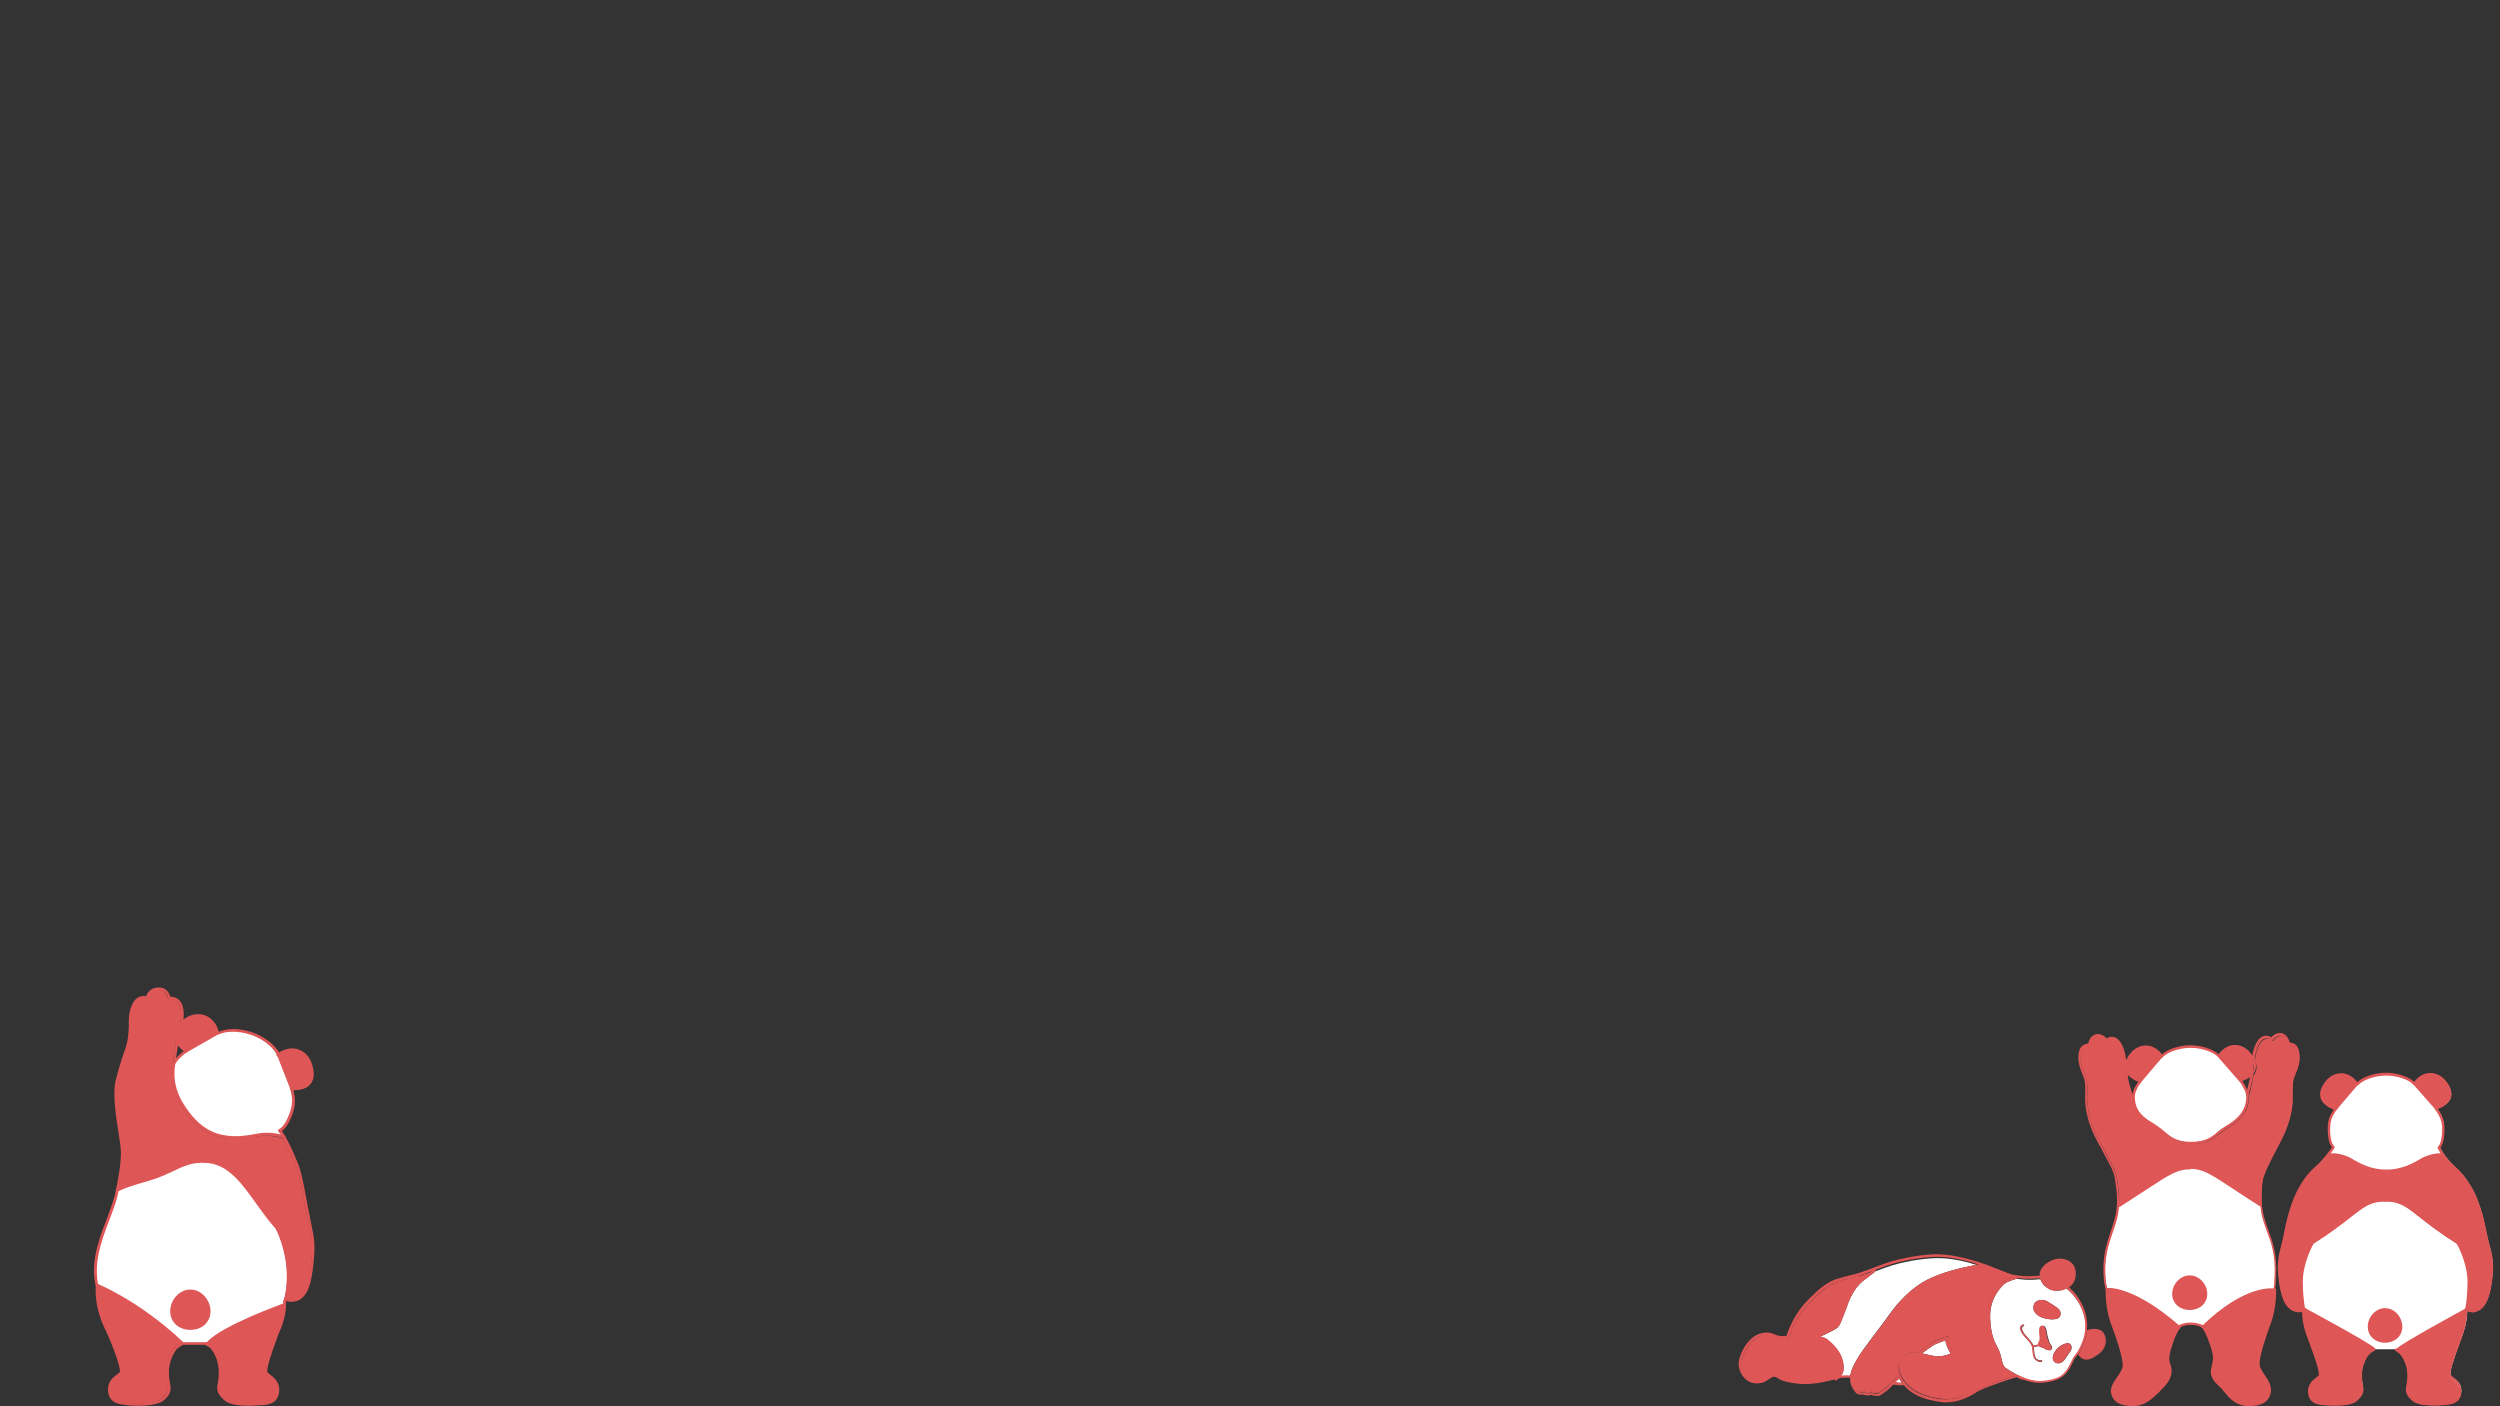 <?xml version="1.0" encoding="utf-8"?>
<!-- Generator: Adobe Illustrator 27.8.1, SVG Export Plug-In . SVG Version: 6.00 Build 0)  -->
<svg version="1.1" xmlns="http://www.w3.org/2000/svg" xmlns:xlink="http://www.w3.org/1999/xlink" x="0px" y="0px"
	 viewBox="0 0 954.8 537" style="enable-background:new 0 0 954.8 537;" xml:space="preserve">
<rect x="0" y="0" width="954.8" height="537" fill="#333333" stroke="none"/>
<style type="text/css">
	.st0{fill:#FFFFFF;}
	.st1{fill:#DF5656;}
	.st2{fill:none;stroke:#DF5656;stroke-width:1.734;stroke-linecap:round;stroke-linejoin:round;stroke-miterlimit:10;}
	.st3{fill:none;stroke:#DF5656;stroke-width:1.765;stroke-linecap:round;stroke-linejoin:round;stroke-miterlimit:10;}
	.st4{fill:none;stroke:#DF5656;stroke-width:1.755;stroke-linecap:round;stroke-linejoin:round;stroke-miterlimit:10;}
	.st5{fill:none;stroke:#DF5656;stroke-width:2;stroke-linecap:round;stroke-linejoin:round;stroke-miterlimit:10;}
</style>
<g id="レイヤー_2">
	<g>
		<path class="st0" d="M891.8,536.4c-2,0-3.6-0.2-4.1-0.2c-2.3-0.2-4.9-0.5-5.6-3.6c-0.6-3.5,1.4-5,2.8-6.1c0.8-0.6,1.1-0.9,1.2-1.3
			c0.2-1.4-1.2-5.8-2.8-10.3c-0.3-0.7-0.5-1.3-0.6-1.7c-0.1-0.4-0.3-0.8-0.5-1.3c-0.9-2.3-2.3-6.1-2.5-10.8l0-0.6l-0.6,0.1
			c-0.5,0.1-0.9,0.1-0.9,0.1c-5.4-0.1-6.9-6.9-7.5-13.5c-0.5-5.2,0.2-7.8,1.1-11.3c0.4-1.5,0.8-3.2,1.3-5.3
			c1.3-6.8,3.2-12.5,5.3-16.4c2.1-3.8,3.8-5.9,7.1-8.9c2.8-2.5,5-5.8,5.7-6.8l0.2-0.3L891,438c-1.3-1.6-1.4-4-1.5-6.3
			c-0.1-2.1,0.3-4.2,1-5.6c0.2-0.5,0.7-1.3,1.2-2.1l0.4-0.5l-0.6-0.2c-1.2-0.4-4-1.7-4.8-4.1c-0.6-1.8,0.1-3.9,2-6.3
			c1.4-1.7,3.3-2.7,5.4-2.7c0.8,0,1.6,0.2,2.4,0.5c1.9,0.8,3.1,2.3,3.5,2.9l0.3,0.4l0.6-0.5c3.8-3.2,9.3-3.3,10.3-3.3l0.2,0l0.2,0
			c0.7,0,6.5,0.1,10.3,3.3l0.5,0.4l0.3-0.4c0.5-0.7,1.6-2,3.4-2.8c0.7-0.3,1.5-0.5,2.4-0.5c2,0,4,0.9,5.4,2.7c2,2.4,2.6,4.5,2.1,6.3
			c-0.8,2.4-3.5,3.5-4.7,3.9l-0.6,0.2l0.4,0.5c0.5,0.8,1.1,1.7,1.3,2.2c0.7,1.4,1.1,3.4,1,5.6c-0.1,2.3-0.3,4.7-1.5,6.3l-0.2,0.2
			l0.2,0.3c0.5,0.9,2.4,4.2,5.2,6.8c3.3,3,4.9,5.1,7.1,8.9c2.2,3.9,4,9.6,5.3,16.4c0.4,2.1,0.9,3.8,1.3,5.3
			c0.9,3.6,1.6,6.1,1.1,11.3c-0.7,6.6-2.1,13.3-7.5,13.5c-0.1,0-0.1,0-0.1,0c-0.1,0-0.6,0-1.4-0.3l-0.6-0.2l0,0.6
			c-0.1,4.8-1.6,8.7-2.5,11c-0.2,0.5-0.4,1-0.5,1.3c-0.1,0.4-0.3,1-0.6,1.7c-1.6,4.5-3.1,8.9-2.8,10.3c0,0.4,0.5,0.7,1.2,1.3
			c1.4,1,3.5,2.6,2.8,6.1c-0.8,3.1-3.3,3.4-5.6,3.6c0,0-2,0.2-4.3,0.2c-3.8,0-6.5-0.6-7.8-1.6c-2.2-1.9-2.8-3.1-2.3-5.3
			c0.5-2.5,0.7-6.1-0.4-8.9c-1.4-3.7-2.8-4.3-3.6-4.8c-0.2-0.1-0.3-0.2-0.4-0.2l-0.1-0.1l-0.6,0c-1.3,0-2.6,0-3.6,0
			c-0.9,0-2.3,0-3.6,0l-0.7,0l-0.1,0.1c-0.1,0.1-0.2,0.2-0.4,0.2c-0.8,0.4-2.1,1.1-3.6,4.8c-1.1,2.8-0.9,6.4-0.4,8.9
			c0.4,2.1-0.1,3.4-2.3,5.3C898.5,535.8,895.7,536.4,891.8,536.4z"/>
		<path class="st1" d="M906.6,515.1L906.6,515.1l-0.5-0.4c-4.5-3.1-20.6-11.8-25.4-14.4l-0.2-0.1l0,0l-0.2,0.1
			c-0.1,0-0.1,0.1-0.2,0.1l-0.3,0.1l0,0.3c0.1,4.8,1.6,8.7,2.5,11.1c0.2,0.5,0.4,1,0.5,1.3c0.1,0.4,0.3,1,0.6,1.7
			c1.2,3.2,3.1,8.7,2.8,10.3c0,0.4-0.6,0.8-1.2,1.2c-1.4,1-3.5,2.6-2.8,6.1c0.7,2.7,2.7,3.2,4.7,3.5h0c0.3,0,0.6,0.1,0.9,0.1
			c0.4,0.1,0.9,0.1,1.4,0.2c0.3,0,0.6,0,0.9,0.1c0.3,0,0.5,0,0.8,0c0.1,0,0.2,0,0.3,0c0.1,0,0.2,0,0.3,0c0.1,0,0.3,0,0.4,0
			c0.4,0,0.9,0,1.4,0c0.3,0,0.7,0,1-0.1c0.2,0,0.4,0,0.6-0.1c0.7-0.1,1.3-0.2,2-0.3c0.1,0,0.3-0.1,0.4-0.1c1-0.2,1.9-0.6,2.6-1.1
			c2.5-2.1,2.7-3.4,2.3-5.3c-0.5-2.5-0.7-6.1,0.4-8.9c1.2-3.2,2.4-4.1,3.3-4.6l0.3-0.2v0l0-0.3l0,0L906.6,515.1z M950.6,476
			c-0.4-1.5-0.8-3.2-1.3-5.3c-1.3-6.8-3.2-12.5-5.3-16.4c-2.1-3.8-3.8-5.9-7.1-8.9c-1.3-1.2-2.5-2.6-3.6-4.2l-0.2-0.2c0,0,0,0-0.1,0
			c0,0,0,0,0,0c-0.1,0-0.2,0-0.2,0h0c-0.1,0-0.2,0-0.4,0c-0.3,0-0.6,0-0.9,0c-2.6,0.1-5.4,1.2-6.6,1.9c-3,1.8-6.4,3.5-10.5,4.1
			c-0.2,0-0.3,0-0.5,0.1c-0.2,0-0.4,0-0.6,0.1c-0.3,0-0.6,0-0.9,0.1c-0.3,0-0.7,0-1,0c-0.3,0-0.6,0-1,0c-5-0.2-8.9-2.2-12.4-4.2
			c-1.2-0.7-3.8-1.7-6.3-1.9c-0.5,0-1-0.1-1.5,0c0,0-0.1,0-0.1,0l0,0l-0.4-0.4l-0.3,0.4c-1.3,1.7-2.6,3.2-4,4.4
			c-3.3,3-4.9,5.1-7.1,8.9c-2.2,3.9-4,9.6-5.3,16.4c-0.4,2.1-0.9,3.8-1.3,5.3c-0.9,3.6-1.6,6.1-1.1,11.3c0.7,6.9,2.1,13.3,7.4,13.5
			h0.1c0.1,0,0.1,0,0.2,0c0,0,0.1,0,0.1,0c0.1,0,0.3,0,0.5-0.1c0.1,0,0.1,0,0.2-0.1l0.3-0.1l0.1,0v0l0-0.3l0.1-0.1l0-0.1
			c0,0,0,0,0,0v0l0-0.1l0-0.1c-0.2-1-0.7-4-0.8-9.4c-0.1-8,4.1-15.2,4.3-15.5c6.8-4.3,11.2-7.8,14.4-10.3c4.6-3.7,7.2-5.6,11.8-6
			c0.2,0,0.3,0,0.5,0c0.3,0,0.6,0,0.9,0c0.3,0,0.6,0,0.9,0c0.3,0,0.5,0,0.7,0c0.5,0,1,0.1,1.5,0.2c0.2,0,0.5,0.1,0.7,0.1
			c0.1,0,0.3,0.1,0.4,0.1c0.2,0,0.4,0.1,0.6,0.2c2.9,0.9,5.2,2.7,8.6,5.4c3.2,2.5,7.6,6,14.4,10.3c0.2,0.3,4.4,7.5,4.3,15.5
			c-0.1,5.6-0.6,8.6-0.9,9.6l-0.1,0.3l-0.1,0l-0.7,0.4c-3.6,2-21.9,12-25.3,14.6l-0.1,0.1l0,0.2l-0.1,0.4l0.3,0.2
			c0.7,0.5,1.9,1.4,3.1,4.5c1.1,2.8,0.9,6.4,0.4,8.9c-0.4,1.9-0.2,3.2,2.3,5.3c1.5,1.2,4.7,1.6,7,1.6c0.2,0,0.3,0,0.5,0
			c0.3,0,0.6,0,0.9,0c0.2,0,0.4,0,0.5,0c0.2,0,0.4,0,0.6,0c0.2,0,0.3,0,0.5,0h0c0.3,0,0.6,0,0.8-0.1c0.2,0,0.3,0,0.5,0
			c0.2,0,0.5,0,0.7-0.1c0.6-0.1,1.3-0.1,1.9-0.3c0.1,0,0.2-0.1,0.4-0.1c0.1,0,0.2-0.1,0.4-0.1c0.1,0,0.2-0.1,0.4-0.1
			c0.1,0,0.2-0.1,0.3-0.1c0.1,0,0.1-0.1,0.2-0.1c1-0.5,1.7-1.3,2.1-2.8c0.6-3.4-1.4-5-2.8-6.1c-0.6-0.5-1.1-0.9-1.2-1.3
			c-0.3-1.6,1.7-7,2.8-10.3c0.2-0.7,0.5-1.3,0.6-1.7c0.1-0.4,0.3-0.8,0.5-1.3c0.9-2.3,2.4-6.1,2.5-10.9l0-0.7v-0.1l0.4,0.1
			c1,0.3,1.5,0.4,1.6,0.4c0,0,0,0,0,0h0.1l0,0c0.1,0,0.1,0,0.2,0c0.2,0,0.4,0,0.6-0.1c0.1,0,0.1,0,0.2,0c0.1,0,0.3-0.1,0.4-0.1
			c0.1,0,0.2-0.1,0.4-0.1c0,0,0.1,0,0.1,0c0.1,0,0.1-0.1,0.2-0.1c0,0,0.1,0,0.1-0.1c3.6-1.6,4.7-7.1,5.3-12.9
			C952.2,482.1,951.5,479.5,950.6,476z M900.3,414.1L900.3,414.1l-0.2-0.3c-0.4-0.6-1.6-2.1-3.5-3c-0.7-0.3-1.5-0.5-2.4-0.5
			c-0.1,0-0.3,0-0.4,0c-0.1,0-0.2,0-0.3,0c-0.1,0-0.2,0-0.3,0c0,0-0.1,0-0.1,0c0,0-0.1,0-0.1,0c-0.1,0-0.2,0-0.2,0.1
			c0,0-0.1,0-0.1,0c-0.1,0-0.2,0.1-0.3,0.1c-1.3,0.4-2.5,1.2-3.5,2.4c-1.9,2.3-2.6,4.5-2,6.3c0.8,2.6,4.1,3.9,5.1,4.2l0.3,0.1l0,0
			l0.2-0.3c0.8-0.9,7.4-8.7,7.5-8.8L900.3,414.1L900.3,414.1z M933.8,413c-1.4-1.7-3.3-2.7-5.4-2.7c-0.1,0-0.1,0-0.2,0c0,0,0,0,0,0
			c0,0-0.1,0-0.1,0H928c-0.1,0-0.1,0-0.2,0c-0.1,0-0.2,0-0.2,0c-0.1,0-0.2,0-0.4,0.1c-0.2,0-0.3,0.1-0.5,0.1
			c-0.2,0.1-0.4,0.1-0.6,0.2c-1.9,0.8-3.1,2.3-3.5,2.9l-0.2,0.3l0.2,0.3c1.2,1.4,6.6,7.5,7.7,8.9l0.2,0.2l0,0l0.3-0.1
			c0.1,0,0.4-0.1,0.6-0.2c0.1,0,0.1,0,0.2-0.1c0,0,0.1,0,0.1-0.1c0.1-0.1,0.3-0.1,0.5-0.2c1.3-0.6,3.1-1.7,3.6-3.5
			C936.4,417.4,935.8,415.3,933.8,413z"/>
		<path class="st1" d="M910.9,512.3c-3.5,0-6.1-2.4-6.1-5.6c0-3.5,2.9-6.6,6.1-6.6c3.3,0,6.1,3.1,6.1,6.6
			C917.1,509.9,914.5,512.3,910.9,512.3z"/>
		<path class="st2" d="M910.9,458.4"/>
		<path class="st1" d="M930.5,423.9c-0.1,0-0.3-0.1-0.4-0.2c-0.6-0.6-7.7-8.8-8.2-9.3c-0.1-0.1-0.3-0.3-0.4-0.4
			c-3.9-3.3-9.9-3.2-10.2-3.2c-0.1,0-6.2-0.1-10.2,3.2c-0.3,0.3-0.7,0.6-1,0.8c-0.4,0.5-7,8.1-7.5,8.8c-0.2,0.2-0.5,0.2-0.7,0.1
			c-0.2-0.2-0.2-0.5-0.1-0.7c0.6-0.7,7.3-8.5,7.6-8.9c0,0,0,0,0,0c0.3-0.3,0.6-0.6,1-0.9c4.3-3.6,10.6-3.5,10.9-3.5
			c0.2,0,6.6-0.1,10.8,3.5c0.2,0.1,0.5,0.4,0.5,0.4c0,0,0,0,0,0c0.3,0.4,7.6,8.7,8.2,9.4c0.2,0.2,0.1,0.5-0.1,0.7
			C930.7,423.8,930.6,423.9,930.5,423.9z"/>
		<path class="st1" d="M911.4,447.6c-5.7,0-9.9-2.1-13.7-4.3c-1.6-0.9-5.1-2.1-7.6-1.9c-0.3,0-0.5-0.2-0.5-0.4
			c0-0.3,0.2-0.5,0.4-0.5c2.9-0.3,6.6,1,8.2,2c3.6,2.2,7.8,4.2,13.2,4.2c5.4,0,9.5-2,13.2-4.2c1.6-1,5.3-2.3,8.2-2
			c0.3,0,0.5,0.3,0.4,0.5c0,0.3-0.3,0.5-0.5,0.4c-2.6-0.2-6.1,0.9-7.6,1.9C921.3,445.5,917,447.6,911.4,447.6z"/>
		<path class="st1" d="M944,501.2c-0.3,0-1-0.1-2.2-0.6c-0.2-0.1-0.4-0.4-0.3-0.6c0.1-0.2,0.4-0.4,0.6-0.3c1.4,0.5,1.9,0.5,1.9,0.5
			c5.1-0.1,6.4-6.3,7.1-13c0.5-5.1-0.1-7.6-1.1-11.1c-0.4-1.5-0.8-3.2-1.3-5.3c-1.3-6.8-3.1-12.4-5.3-16.3c-2.1-3.8-3.7-5.8-7-8.8
			c-3.4-3.1-5.4-7-5.4-7.2c-0.1-0.2-0.1-0.4,0.1-0.5c1.3-1.4,1.5-3.9,1.6-6.2c0.1-2-0.3-4-1-5.3c-0.4-0.7-1-2-1.7-2.7
			c-0.2-0.2-0.2-0.5,0-0.7c0.2-0.2,0.5-0.2,0.7,0c0.7,0.8,1.4,2.1,1.8,2.9c0.8,1.5,1.2,3.6,1.1,5.8c-0.1,2.4-0.3,4.9-1.6,6.6
			c0.5,1,2.3,4.1,5.1,6.6c3.3,3,5,5.2,7.2,9c2.2,4,4.1,9.7,5.4,16.6c0.4,2.1,0.9,3.8,1.2,5.3c1,3.6,1.6,6.2,1.1,11.5
			c-0.7,6.8-2.2,13.7-8,13.9C944,501.2,944,501.2,944,501.2z"/>
		<path class="st1" d="M878.1,501.2C878.1,501.2,878.1,501.2,878.1,501.2c-5.8-0.1-7.3-7.1-8-13.9c-0.5-5.3,0.2-7.9,1.1-11.5
			c0.4-1.5,0.8-3.2,1.2-5.3c1.3-6.9,3.2-12.6,5.4-16.6c2.2-3.9,3.8-6,7.2-9c2.7-2.5,4.9-5.7,5.6-6.7c-1.3-1.7-1.5-4.2-1.6-6.6
			c-0.1-2.2,0.3-4.3,1.1-5.8c0.4-0.7,1.1-2.1,1.8-2.9c0.2-0.2,0.5-0.2,0.7,0c0.2,0.2,0.2,0.5,0,0.7c-0.6,0.7-1.3,2-1.7,2.7
			c-0.7,1.3-1,3.3-1,5.3c0.1,2.4,0.3,4.8,1.6,6.2c0.1,0.2,0.2,0.4,0.1,0.6c-0.1,0.2-2.6,4.1-5.9,7.2c-3.2,3-4.9,5-7,8.8
			c-2.1,3.9-4,9.5-5.3,16.3c-0.4,2.1-0.9,3.8-1.3,5.3c-0.9,3.5-1.6,6.1-1.1,11.1c0.7,6.7,2,12.9,7.1,13c0,0,0.9,0,2.1-0.5
			c0.2-0.1,0.5,0,0.6,0.2c0.1,0.2,0,0.5-0.2,0.6C879.3,501.2,878.3,501.2,878.1,501.2z"/>
		<path class="st1" d="M929.6,536.8c-2.9,0-6.4-0.3-8.1-1.7c-2.4-2-3-3.4-2.5-5.8c0.5-2.4,0.7-5.9-0.4-8.6c-1.4-3.5-2.6-4.1-3.3-4.5
			c-0.2-0.1-0.3-0.2-0.5-0.3c-0.2-0.2-0.3-0.5-0.1-0.7c0.2-0.2,0.5-0.3,0.7-0.1c0.1,0.1,0.2,0.1,0.3,0.2c0.9,0.4,2.3,1.2,3.8,5
			c1.1,2.9,1,6.6,0.4,9.2c-0.4,1.8-0.1,2.8,2.2,4.8c2,1.7,8.2,1.7,11.7,1.3c2.3-0.2,4.6-0.5,5.2-3.2c0.6-3.2-1.3-4.6-2.6-5.6
			c-0.7-0.6-1.3-1-1.4-1.6c-0.3-1.6,1.3-6.1,2.8-10.5c0.2-0.7,0.5-1.3,0.6-1.7c0.1-0.4,0.3-0.8,0.5-1.3c0.9-2.4,2.5-6.5,2.4-11.6
			c0-0.3,0.2-0.5,0.5-0.5c0,0,0,0,0,0c0.3,0,0.5,0.2,0.5,0.5c0,5.2-1.6,9.4-2.5,11.9c-0.2,0.5-0.4,0.9-0.5,1.3
			c-0.1,0.4-0.3,1-0.6,1.7c-1,2.8-3.1,8.5-2.8,10c0,0.2,0.6,0.6,1,1c1.4,1,3.7,2.8,3,6.6c-0.8,3.5-3.7,3.8-6,4
			C933.9,536.6,932,536.8,929.6,536.8z"/>
		<path class="st2" d="M910.9,458.4"/>
		<path class="st1" d="M915.8,515.8c-0.1,0-0.3-0.1-0.4-0.2c-0.2-0.2-0.1-0.5,0.1-0.7c3.2-2.7,23.7-13.8,26-15.1
			c0.2-0.8,0.8-3.8,0.9-9.7c0.1-7.4-3.6-14.2-4.1-15.1c-6.8-4.3-11.2-7.7-14.3-10.2c-5.2-4.1-7.5-5.9-13-5.9c-0.3,0-0.5-0.2-0.5-0.5
			s0.2-0.5,0.5-0.5c5.8,0,8.4,2.1,13.6,6.1c3.2,2.5,7.6,5.9,14.4,10.2c0.1,0,0.1,0.1,0.2,0.2c0.2,0.3,4.5,7.6,4.3,15.7
			c-0.1,6.9-0.9,10-1,10.1c0,0.1-0.1,0.2-0.2,0.3c-0.2,0.1-22.8,12.4-26.1,15.1C916,515.8,915.9,515.8,915.8,515.8z"/>
		<path class="st2" d="M910.9,458.4"/>
		<path class="st2" d="M910.9,458.4"/>
		<path class="st1" d="M879.9,500.6c-0.2,0-0.4-0.1-0.5-0.4c0-0.1-0.9-3.1-1-10.1c-0.1-8.1,4.1-15.4,4.3-15.7c0-0.1,0.1-0.1,0.2-0.2
			c6.8-4.3,11.2-7.7,14.4-10.2c5.2-4.1,7.8-6.1,13.6-6.1c0.3,0,0.5,0.2,0.5,0.5s-0.2,0.5-0.5,0.5c-5.5,0-7.8,1.9-13,5.9
			c-3.2,2.5-7.5,5.9-14.3,10.2c-0.5,0.9-4.3,7.8-4.1,15.1c0.1,6.8,0.9,9.8,0.9,9.8c0.1,0.3-0.1,0.5-0.3,0.6
			C880,500.6,880,500.6,879.9,500.6z"/>
		<path class="st1" d="M891.8,536.9c-1.9,0-3.5-0.1-4.2-0.2c-2.3-0.2-5.2-0.5-6-4c-0.7-3.8,1.6-5.5,3-6.6c0.4-0.3,1-0.7,1-0.9
			c0.3-1.6-1.8-7.3-2.8-10.1c-0.3-0.7-0.5-1.3-0.6-1.7c-0.1-0.4-0.3-0.8-0.5-1.3c-1-2.5-2.6-6.7-2.5-11.9c0-0.3,0.2-0.5,0.5-0.5
			c0,0,0,0,0,0c0.3,0,0.5,0.2,0.5,0.5c0,5.1,1.5,9.1,2.4,11.6c0.2,0.5,0.4,1,0.5,1.3c0.1,0.4,0.3,1,0.6,1.7
			c1.6,4.4,3.1,8.9,2.8,10.5c0,0.6-0.6,1-1.4,1.6c-1.4,1-3.2,2.4-2.6,5.6c0.7,2.7,3,3,5.2,3.2c3.1,0.4,9.6,0.5,11.7-1.3
			c2.3-2,2.5-3,2.2-4.8c-0.5-2.5-0.7-6.3,0.4-9.2c1.5-3.8,2.9-4.6,3.8-5c0.1-0.1,0.3-0.1,0.3-0.2c0.2-0.2,0.5-0.1,0.7,0.1
			c0.2,0.2,0.1,0.5-0.1,0.7c-0.1,0.1-0.3,0.2-0.5,0.3c-0.7,0.4-2,1-3.3,4.5c-1.1,2.7-0.9,6.2-0.4,8.6c0.5,2.3-0.1,3.7-2.5,5.8
			C898.4,536.5,894.8,536.9,891.8,536.9z"/>
		<path class="st1" d="M892.1,424c0,0-0.1,0-0.1,0c-0.2-0.1-4.7-1.3-5.7-4.6c-0.6-2,0.1-4.3,2.1-6.7c2.5-3,6-3.3,8.3-2.3
			c2.6,1.1,3.9,3.3,3.9,3.4c0.1,0.2,0,0.5-0.2,0.7c-0.2,0.1-0.5,0-0.7-0.2c0,0-1.2-2-3.5-3c-2-0.9-5-0.6-7.2,2.1
			c-1.8,2.2-2.5,4.2-2,5.8c0.9,2.8,5,4,5.1,4c0.3,0.1,0.4,0.3,0.3,0.6C892.5,423.9,892.3,424,892.1,424z"/>
		<path class="st1" d="M930.5,423.9c-0.2,0-0.4-0.1-0.5-0.4c-0.1-0.3,0.1-0.5,0.3-0.6c0,0,4.1-1.1,5-3.8c0.5-1.6-0.1-3.6-2-5.8
			c-2.2-2.6-5.2-2.9-7.2-2.1c-2.3,1-3.5,3-3.5,3c-0.1,0.2-0.4,0.3-0.7,0.2c-0.2-0.1-0.3-0.4-0.2-0.7c0.1-0.1,1.3-2.3,3.9-3.4
			c2.3-1,5.8-0.7,8.3,2.3c2.1,2.5,2.8,4.8,2.1,6.7c-1.1,3.3-5.5,4.4-5.7,4.5C930.6,423.9,930.5,423.9,930.5,423.9z"/>
		<path class="st1" d="M906.8,515.8c-0.1,0-0.2,0-0.3-0.1c-3.2-2.7-26.7-15.3-27-15.4c-0.2-0.1-0.3-0.4-0.2-0.7
			c0.1-0.2,0.4-0.3,0.7-0.2c1,0.5,23.8,12.8,27.1,15.5c0.2,0.2,0.2,0.5,0.1,0.7C907.1,515.7,907,515.8,906.8,515.8z"/>
		<path class="st1" d="M910.9,512.8c-3.8,0-6.6-2.6-6.6-6.1c0-3.8,3.1-7.1,6.6-7.1s6.6,3.3,6.6,7.1
			C917.5,510.2,914.7,512.8,910.9,512.8z M910.9,500.5c-3,0-5.6,2.9-5.6,6.2c0,3,2.4,5.1,5.6,5.1c3.3,0,5.6-2.2,5.6-5.1
			C916.6,503.4,913.9,500.5,910.9,500.5z"/>
	</g>
</g>
<g id="レイヤー_3">
	<g>
		<g>
			<path class="st1" d="M814.8,536.4c-4.4,0-6.6-1-7.6-3.4c-1.1-2.4,0.4-4.5,1.9-6.7c1-1.5,2.1-3,2.2-4.5c0.2-3.4-2.7-11.6-4-15.1
				l0-0.1c-0.1-0.4-0.3-0.7-0.3-1c-1-2.8-2.1-7.2-2.1-12.8l0-0.3l0.4,0c1.7,0,10.9,0.7,26.5,14.1l0.2,0.2l-0.2,0.2
				c-0.7,0.8-1.8,3-2.9,6.3c-0.8,2.1-1.3,4.2-1.2,5.7c0,0.8,0.2,1.5,0.4,2.1c0.1,0.3,0.2,0.6,0.3,0.9c0.8,3.4-1.3,6-3.3,7.9
				c-0.4,0.4-0.9,0.9-1.3,1.4C821.6,533.5,819.1,536.4,814.8,536.4z"/>
			<path class="st1" d="M855.8,412.4c-1.2-1.4-6.6-7.5-7.7-8.9l-0.2-0.2l0.1-0.2c0.4-0.6,1.5-2.1,3.4-2.9c0.7-0.3,1.5-0.5,2.3-0.5
				c2,0,3.9,0.9,5.3,2.6c0.7,0.8,1.2,1.6,1.6,2.4l0,0.1l0,0.1c-0.1,0.9-0.2,1.4-0.2,1.8c-0.1,0.7-0.1,0.9-0.2,2.7c0,0.2,0,0.4,0,0.6
				l0,0.1l-0.1,0.1c-1.3,1.3-3.1,2-3.9,2.3l-0.2,0.1L855.8,412.4z"/>
			<path class="st0" d="M836.8,436.3c-5.6,0-8.1-2.1-10.5-4.1c-0.9-0.8-1.8-1.6-2.9-2.2l-0.6-0.4c-3.1-1.9-6.4-3.9-7.4-7.8
				c-0.9-3.2-0.3-4.8,0.5-6.2c0.4-0.8,1.2-2.1,1.8-2.8c0.5-0.6,6.3-7.4,7.5-8.8l0-0.1c0.3-0.3,0.6-0.6,1-0.8
				c3.7-3.1,9.2-3.3,10.3-3.3c0.1,0,0.2,0,0.2,0l0.1,0c1.1,0,6.5,0.2,10.2,3.3c0.1,0.1,0.4,0.3,0.4,0.4l0.3,0.3
				c4.8,5.5,7.6,8.7,7.9,9l0,0c0.6,0.7,1.3,2,1.7,2.7c0.7,1.5,1.3,3,0.5,6.2c-1.2,4.4-4.7,6.8-8,8.7c-1,0.6-1.8,1.3-2.7,1.9
				C844.9,434.5,842.6,436.3,836.8,436.3z"/>
			<path class="st1" d="M858.7,536.4c-4.6,0-7-3-8.9-5.4c-0.5-0.7-1-1.3-1.5-1.8l-0.3-0.3c-2-1.9-3.9-3.7-2.5-7.3
				c0-0.2,0.1-0.4,0.1-0.6c0.1-0.6,0.3-1.2,0.3-2c0-1.6-0.4-3.6-1.2-5.7c-1.1-3.4-2.3-5.5-2.9-6.4l-0.2-0.2l0.2-0.2
				c13-12.5,22.2-13.8,25.6-13.8c0.5,0,0.8,0,1,0.1l0.3,0l0,0.3c0,5.5-1.1,9.9-2.1,12.6c-0.1,0.2-0.2,0.5-0.3,0.9l0,0.1
				c-1.2,3.4-4.1,11.3-3.8,14.7c0.2,1.5,1.1,3,2.1,4.4c1.5,2.2,3,4.5,1.8,7.3C865.3,535.4,863.1,536.4,858.7,536.4z"/>
			<path class="st1" d="M817.2,412.7c-0.9-0.3-3.8-1.4-4.8-3.7l0-0.1l0-0.1c-0.1-0.9-0.1-1.3-0.2-1.8l0-0.2l0,0
				c0.2-1.3,0.9-2.8,2.2-4.3c1.4-1.7,3.3-2.6,5.3-2.6c0.8,0,1.6,0.2,2.3,0.5c1.9,0.8,3.1,2.3,3.5,2.9l0.2,0.2l-0.3,0.3l-0.1,0.1
				c-1.6,1.9-6.9,8-7.4,8.7l-0.1,0.2L817.2,412.7z"/>
			<path class="st1" d="M836.3,499.6c-3.5,0-6-2.3-6-5.4c0-3.5,2.8-6.5,6-6.5s6,3,6,6.5C842.4,497.3,839.8,499.6,836.3,499.6z"/>
			<path class="st1" d="M862.9,459.9c-4.1-2.6-7.4-4.8-10-6.5c-8.6-5.6-11.4-7.5-16.5-7.5c-5,0-8,2-16.9,7.8
				c-2.6,1.7-5.8,3.8-9.7,6.3l-0.5,0.3l0-0.6c0.1-1.9,0-5.1-0.9-10.3c-0.6-2.5-1.3-3.8-2.7-6.3c-0.6-1.2-1.4-2.6-2.4-4.6
				c-0.2-0.5-0.5-1-0.9-1.6c-1.5-2.7-3.8-6.8-4.8-12.6c-0.5-2.7-0.5-4.7-0.4-6.6c0-1.5,0.1-2.9-0.2-4.6c-0.2-1.1-0.6-2.1-1-3.2
				c-0.8-2.1-1.7-4.4-1.3-7.5c0.4-2.4,1.8-2.8,2.7-3.1c0.4-0.1,0.7-0.2,0.8-0.4c0.1-0.1,0.1-0.3,0.2-0.5c0.2-0.8,0.6-2.1,2.2-2.7
				c0.3-0.1,0.6-0.2,0.9-0.2c1.3,0,2.4,1,3.1,1.8c0,0,0.1,0.1,0.1,0.1c0,0,0,0,0.1,0c0.1,0,0.2-0.1,0.4-0.2c0.4-0.3,0.9-0.6,1.6-0.6
				c0.4,0,0.9,0.1,1.4,0.4c1.3,0.7,2.9,3.4,3.3,7.3c0.2,1.4,0.3,2.2,0.4,2.7l0,0l0,0c-0.1,0.6,0,1.2,0.2,1.8c0,0,0,0.1,0.1,0.1
				l0.1,0.2l0,0c0,0.2,0,0.4,0,0.7c0.1,2.8,0.9,5.6,2.6,10.2c0,0,0,0,0,0.1l0.1,0.1l0,0.1c0.1,0.6,0.2,1.1,0.4,1.8
				c1.1,4.1,4.4,6.1,7.6,8l0.6,0.4c1,0.6,1.9,1.4,2.8,2.2c2.4,2.1,4.9,4.2,10.7,4.2c5.9,0,8.3-2,10.7-3.9c0.9-0.7,1.7-1.3,2.6-1.9
				c3.3-2,6.9-4.5,8.1-8.9c0.3-1.3,0.5-2.4,0.4-3.4l0-0.1l0,0c0.2-0.7,0.3-1.3,0.5-1.9l0-0.1c0.6-2.5,1-4,1.2-5.9l0-0.1l0.1-0.1
				c0.4-0.5,0.7-1,0.9-1.6c0.4-1.1,0.3-2.4-0.4-3.8l0-0.1l0.1-0.7c0.4-3.9,2-6.6,3.3-7.3c0.5-0.2,0.9-0.4,1.4-0.4
				c0.7,0,1.2,0.3,1.6,0.6c0.1,0.1,0.3,0.2,0.4,0.2c0,0,0,0,0.1,0c0,0,0.1,0,0.1-0.1c0.7-0.8,1.8-1.8,3.1-1.8c0.3,0,0.6,0.1,0.9,0.2
				c1.5,0.6,1.9,1.9,2.2,2.7c0.1,0.2,0.1,0.4,0.2,0.5c0.1,0.2,0.3,0.3,0.8,0.4c0.9,0.2,2.4,0.6,2.7,3.1c0.5,3.1-0.4,5.4-1.3,7.5
				c-0.4,1.1-0.9,2.2-1,3.2c-0.2,1.7-0.2,3.1-0.2,4.6c0,1.9,0.1,3.9-0.4,6.6c-1.1,5.9-3.6,10.6-5.1,13.4c-0.3,0.6-0.6,1.1-0.8,1.5
				c-0.5,1-0.9,1.8-1.3,2.5l-0.1,0.2c-1.9,3.8-2.5,5-3.5,7.9c-0.8,3.1-0.7,8.5-0.6,9.8l0,0.6L862.9,459.9z"/>
			<path class="st0" d="M840.6,506.5C840.6,506.4,840.6,506.4,840.6,506.5c-1.6-0.6-2.3-0.7-3.5-0.7l-0.9,0c-1.6,0-2.8,0.2-3.8,0.6
				l-0.2,0.1l-0.2-0.1c-15.3-13.2-24.3-14.3-26.7-14.3c-0.1,0-0.3,0-0.3,0l-0.3,0l-0.1-0.3c-0.5-2.3-0.6-3.3-0.6-4.7
				c-0.5-7.4,1.2-12.2,2.8-16.9c1-2.9,2.1-6,2.3-9.5l0-0.2l0.1-0.1c4.2-2.7,7.6-4.9,10.3-6.6c9.1-5.9,11.8-7.7,16.8-7.7
				c5,0,7.6,1.7,16.4,7.5c2.8,1.8,6.3,4.1,10.6,6.9l0.2,0.1l0,0.2c0.4,4,1.5,6.9,2.6,9.8c1.6,4.3,3.3,8.8,2.9,17
				c0,0.5,0,1.1-0.1,1.6c0,1-0.1,2-0.2,3l-0.1,0.3l-0.3,0c-0.2,0-0.6-0.1-1.2-0.1c-3.4,0-12.7,1.4-26,14.3l-0.3,0.3L840.6,506.5z
				 M836.3,487.4c-3.4,0-6.4,3.2-6.4,6.8c0,3.3,2.7,5.8,6.4,5.8s6.4-2.4,6.4-5.8C842.7,490.6,839.7,487.4,836.3,487.4z"/>
		</g>
		<path class="st2" d="M836.4,446"/>
		<path class="st3" d="M842.8,510.4"/>
		<path class="st1" d="M836.8,437c-5.9,0-8.4-2.2-10.9-4.3c-0.9-0.8-1.8-1.5-2.8-2.1l-0.6-0.4c-3.2-2-6.6-4-7.7-8.2
			c-0.9-3.4-0.2-5.2,0.5-6.7c0.5-0.9,1.3-2.2,1.9-2.9c0.5-0.7,7.3-8.5,7.5-8.8c0,0,0,0,0,0c0.3-0.3,0.6-0.6,1-0.9
			c4.3-3.6,10.6-3.5,10.9-3.5c0.2,0,6.6-0.1,10.8,3.5c0.2,0.1,0.5,0.4,0.5,0.4c0,0,0,0,0,0c0.3,0.4,7.6,8.7,8.2,9.4c0,0,0,0,0,0
			c0.7,0.8,1.4,2.1,1.8,2.9c0.8,1.5,1.4,3.3,0.5,6.7c-1.2,4.6-4.9,7.1-8.3,9.1c-0.9,0.6-1.7,1.2-2.6,1.9
			C845.3,434.9,842.8,437,836.8,437z M825.5,404.2c-0.4,0.5-7,8.1-7.5,8.8c-0.6,0.7-1.4,1.9-1.8,2.8c-0.7,1.4-1.3,2.9-0.5,6
			c1,3.8,4.2,5.7,7.3,7.6l0.6,0.4c1.1,0.7,2,1.5,2.9,2.2c2.3,2,4.7,4.1,10.2,4.1c5.6,0,7.9-1.8,10.3-3.8c0.8-0.7,1.7-1.4,2.7-2
			c3.2-1.9,6.7-4.3,7.8-8.5c0.8-3.1,0.2-4.6-0.5-6c-0.4-0.7-1-2-1.7-2.7c0,0,0,0,0,0c-0.6-0.7-7.7-8.8-8.1-9.3
			c-0.1-0.1-0.3-0.3-0.4-0.4c-3.9-3.3-9.9-3.2-10.2-3.2c-0.1,0-6.2-0.1-10.2,3.2C826.2,403.6,825.8,403.9,825.5,404.2z"/>
		<path class="st1" d="M868.8,493.1c0,0-0.1,0-0.1,0c-0.3-0.1-0.4-0.3-0.4-0.6c0.2-1.1,0.3-2.2,0.3-3.4c0-0.5,0-1.1,0.1-1.6
			c0.4-8.1-1.2-12.6-2.8-16.9c-1.2-3.2-2.4-6.4-2.7-11.1c-0.1-1.3-0.2-6.8,0.6-10c1-3,1.6-4.1,3.5-8c0.4-0.8,0.9-1.7,1.4-2.7
			c0.2-0.4,0.5-0.9,0.8-1.5c1.5-2.8,4-7.5,5.1-13.3c0.5-2.7,0.5-4.7,0.4-6.6c0-1.5-0.1-3,0.2-4.7c0.2-1.1,0.6-2.2,1-3.3
			c0.8-2,1.7-4.3,1.2-7.3c-0.3-2.2-1.6-2.6-2.5-2.8c-0.4-0.1-0.8-0.2-1-0.5c-0.1-0.1-0.1-0.3-0.2-0.6c-0.2-0.8-0.6-2-2-2.5
			c-1.5-0.6-2.9,0.7-3.6,1.5c-0.1,0.2-0.4,0.2-0.6,0.1c-0.1-0.1-0.2-0.1-0.4-0.2c-0.6-0.4-1.4-0.8-2.7-0.2c-1.2,0.6-2.7,3.3-3.2,7
			c-0.2,1.6-0.3,2.3-0.4,2.7c-0.1,0.7-0.1,0.9-0.2,2.6c-0.1,2.5-0.5,4.1-1.3,6.9c-0.2,0.6-0.3,1.3-0.5,2.1c-0.1,0.3-0.3,0.4-0.6,0.4
			c-0.3-0.1-0.4-0.3-0.4-0.6c0.2-0.8,0.4-1.5,0.5-2.1c0.7-2.8,1.1-4.4,1.2-6.7c0.1-1.8,0.1-2,0.2-2.7c0.1-0.5,0.2-1.1,0.4-2.7
			c0.4-3.6,2-6.9,3.7-7.8c1.8-0.9,3-0.2,3.6,0.2c1.4-1.5,3-2,4.4-1.5c1.8,0.7,2.3,2.3,2.6,3.1c0,0.1,0.1,0.2,0.1,0.3
			c0.1,0,0.3,0.1,0.4,0.1c1,0.2,2.8,0.7,3.2,3.6c0.5,3.3-0.5,5.7-1.3,7.8c-0.4,1.1-0.8,2.1-1,3.1c-0.2,1.6-0.2,3-0.2,4.5
			c0,2,0.1,4-0.4,6.8c-1.1,6-3.7,10.7-5.2,13.6c-0.3,0.6-0.6,1.1-0.8,1.5c-0.5,1.1-1,2-1.4,2.7c-2,3.9-2.5,4.9-3.4,7.8
			c-0.7,2.7-0.7,7.7-0.6,9.6c0.3,4.5,1.4,7.5,2.6,10.8c1.6,4.4,3.3,8.9,2.9,17.3c0,0.5,0,1-0.1,1.6c0,1.2-0.1,2.4-0.3,3.5
			C869.2,492.9,869,493.1,868.8,493.1z"/>
		<path class="st1" d="M832.2,507.2c-0.2,0-0.3-0.1-0.4-0.3c-0.1-0.2,0-0.5,0.2-0.7c0.8-0.4,2.4-1.1,4.5-1.1c2,0,2.8,0.3,4.7,0.9
			c0.3,0.1,0.4,0.4,0.3,0.6c-0.1,0.3-0.4,0.4-0.6,0.3c-1.9-0.7-2.5-0.9-4.4-0.9c-1.9,0-3.4,0.6-4,1
			C832.4,507.1,832.3,507.2,832.2,507.2z"/>
		<path class="st1" d="M804.7,493.1c-0.2,0-0.4-0.2-0.5-0.4c-0.7-2.9-0.7-4-0.8-5.5c-0.5-7.5,1.3-12.6,2.8-17.1
			c1.1-3.3,2.2-6.5,2.3-10.2c0.1-2,0-5.2-0.9-10.4c-0.6-2.4-1.2-3.6-2.6-6.1c-0.6-1.2-1.4-2.6-2.4-4.6c-0.2-0.5-0.5-1-0.9-1.6
			c-1.5-2.8-3.8-6.9-4.9-12.8c-0.5-2.8-0.5-4.8-0.4-6.8c0-1.5,0.1-2.9-0.2-4.5c-0.1-1-0.5-2-1-3.1c-0.8-2.1-1.8-4.6-1.3-7.8
			c0.4-2.9,2.2-3.3,3.2-3.6c0.1,0,0.3-0.1,0.4-0.1c0-0.1,0.1-0.2,0.1-0.3c0.3-0.9,0.7-2.4,2.6-3.1c1.4-0.5,3,0,4.4,1.5
			c0.6-0.4,1.8-1.1,3.6-0.2c1.7,0.9,3.3,4.1,3.7,7.8c0.2,1.7,0.3,2.4,0.4,2.9c0.1,0.6,0.2,1.1,0.3,2.7c0.1,2.7,0.8,5.5,2.6,10
			c0.1,0.2,0,0.5-0.3,0.6c-0.3,0.1-0.5,0-0.6-0.3c-1.7-4.6-2.5-7.5-2.6-10.3c-0.1-1.6-0.2-1.9-0.3-2.5c-0.1-0.5-0.2-1.3-0.4-3
			c-0.4-3.7-2-6.4-3.2-7c-1.3-0.7-2.1-0.2-2.7,0.2c-0.1,0.1-0.3,0.2-0.4,0.2c-0.2,0.1-0.4,0-0.6-0.1c-0.7-0.8-2.1-2.1-3.6-1.5
			c-1.4,0.5-1.7,1.7-2,2.5c-0.1,0.2-0.1,0.4-0.2,0.6c-0.2,0.3-0.5,0.4-1,0.5c-0.9,0.2-2.2,0.6-2.5,2.8c-0.5,3,0.4,5.3,1.2,7.3
			c0.4,1.1,0.9,2.2,1,3.3c0.2,1.7,0.2,3.1,0.2,4.7c0,1.9-0.1,3.9,0.4,6.6c1.1,5.7,3.3,9.8,4.8,12.5c0.3,0.6,0.6,1.2,0.9,1.7
			c1,2,1.8,3.4,2.4,4.6c1.4,2.5,2,3.8,2.7,6.4c0.9,5.3,0.9,8.6,0.9,10.6c-0.1,3.9-1.2,7.1-2.4,10.5c-1.6,4.6-3.2,9.5-2.8,16.7
			c0.1,1.5,0.1,2.5,0.8,5.4c0.1,0.3-0.1,0.5-0.4,0.6C804.8,493.1,804.7,493.1,804.7,493.1z"/>
		<path class="st1" d="M809.2,460.9c-0.2,0-0.3-0.1-0.4-0.2c-0.1-0.2-0.1-0.5,0.2-0.7c4.2-2.6,7.6-4.9,10.3-6.6
			c9-5.9,12-7.8,17.1-7.8c0.3,0,0.5,0.2,0.5,0.5c0,0.3-0.2,0.5-0.5,0.5c-4.8,0-7.6,1.8-16.6,7.7c-2.7,1.8-6.1,4-10.3,6.7
			C809.4,460.9,809.3,460.9,809.2,460.9z"/>
		<path class="st2" d="M836.4,446"/>
		<path class="st1" d="M863.4,460.8c-0.1,0-0.2,0-0.3-0.1c-4.4-2.8-7.8-5-10.6-6.9c-8.7-5.7-11.3-7.4-16.2-7.4
			c-0.3,0-0.5-0.2-0.5-0.5c0-0.3,0.2-0.5,0.5-0.5c5.2,0,8.1,1.9,16.7,7.6c2.8,1.8,6.3,4.1,10.6,6.9c0.2,0.1,0.3,0.4,0.2,0.7
			C863.7,460.8,863.6,460.8,863.4,460.8z"/>
		<path class="st1" d="M814.8,537c-3.3,0-6.8-0.5-8.2-3.8c-1.2-2.7,0.4-5,2-7.3c1-1.5,2-2.8,2.1-4.2c0.2-3.2-2.8-11.6-4-14.8
			c-0.2-0.4-0.3-0.8-0.4-1c-1-2.8-2.2-7.4-2.1-13.2c0-0.3,0.2-0.5,0.5-0.5c0.3,0,0.5,0.2,0.5,0.5c-0.1,5.6,1.1,10.1,2.1,12.9
			c0.1,0.2,0.2,0.6,0.4,1c1.3,3.5,4.3,11.8,4,15.2c-0.2,1.7-1.3,3.2-2.3,4.7c-1.5,2.1-2.9,4.1-1.9,6.4c0.9,2.3,3,3.2,7.3,3.2
			c4.2,0,6.7-2.8,8.7-5c0.5-0.5,0.9-1,1.3-1.4c1.9-1.8,4-4.3,3.2-7.6c-0.1-0.3-0.1-0.6-0.2-0.9c-0.2-0.6-0.4-1.3-0.4-2.1
			c0-1.6,0.4-3.7,1.3-5.9c1.2-3.7,2.6-6.2,3.4-6.8c0.2-0.2,0.5-0.1,0.7,0.1c0.2,0.2,0.1,0.5-0.1,0.7c-0.5,0.4-1.9,2.7-3,6.4
			c-0.8,2.1-1.2,4-1.2,5.5c0,0.7,0.2,1.3,0.4,1.9c0.1,0.3,0.2,0.7,0.3,1c0.9,3.7-1.5,6.6-3.5,8.5c-0.4,0.4-0.8,0.9-1.3,1.4
			C822.1,533.9,819.4,537,814.8,537z"/>
		<path class="st1" d="M858.7,537c-4.9,0-7.5-3.3-9.4-5.6c-0.5-0.7-1-1.3-1.5-1.7l-0.3-0.3c-2-1.9-4.1-4-2.7-7.9
			c0-0.2,0.1-0.4,0.1-0.6c0.1-0.6,0.2-1.1,0.3-1.9c0-1.5-0.4-3.4-1.2-5.5c-1.2-3.7-2.5-6-3.1-6.4c-0.2-0.2-0.3-0.5-0.1-0.7
			c0.2-0.2,0.5-0.3,0.7-0.1c0.8,0.6,2.2,3.1,3.4,6.8c0.8,2.1,1.3,4.2,1.2,5.8c0,0.9-0.2,1.5-0.3,2.1c0,0.2-0.1,0.4-0.1,0.6
			c0,0,0,0.1,0,0.1c-1.2,3.4,0.5,5,2.5,6.9l0.3,0.3c0.5,0.5,1,1.1,1.6,1.8c1.9,2.4,4.2,5.3,8.6,5.3c4.3,0,6.4-0.9,7.3-3.2
			c1.1-2.6-0.3-4.7-1.8-7c-1-1.4-2-2.9-2.2-4.5c-0.2-3.5,2.6-11.4,3.9-14.9c0.1-0.4,0.3-0.7,0.4-1c1-2.8,2.1-7.3,2-12.9
			c0-0.3,0.2-0.5,0.5-0.5c0.3,0,0.5,0.2,0.5,0.5c0.1,5.8-1.1,10.4-2.1,13.2c-0.1,0.2-0.2,0.6-0.4,1c-1.1,3.1-4,11.2-3.8,14.4
			c0.1,1.3,1,2.7,2,4.1c1.5,2.3,3.2,4.8,1.9,7.9C865.5,536.5,862,537,858.7,537z M845.3,521.6L845.3,521.6L845.3,521.6z"/>
		<path class="st1" d="M817.5,413.4c0,0-0.1,0-0.1,0c-0.2-0.1-4.7-1.3-5.7-4.6c-0.6-2,0.1-4.3,2.1-6.7c2.5-3,6-3.3,8.3-2.3
			c2.6,1.1,3.9,3.3,3.9,3.4c0.1,0.2,0,0.5-0.2,0.7c-0.2,0.1-0.5,0-0.7-0.2c0,0-1.2-2-3.5-3c-2-0.9-5-0.6-7.2,2.1
			c-1.8,2.2-2.5,4.2-2,5.8c0.9,2.8,5,4,5.1,4c0.3,0.1,0.4,0.3,0.3,0.6C817.9,413.2,817.7,413.4,817.5,413.4z"/>
		<path class="st1" d="M855.9,413.2c-0.2,0-0.4-0.1-0.5-0.4c-0.1-0.3,0.1-0.5,0.3-0.6c0,0,4.1-1.1,5-3.8c0.5-1.6-0.1-3.6-2-5.8
			c-2.2-2.6-5.2-2.9-7.2-2.1c-2.3,1-3.5,3-3.5,3c-0.1,0.2-0.4,0.3-0.7,0.2c-0.2-0.1-0.3-0.4-0.2-0.7c0.1-0.1,1.3-2.3,3.9-3.4
			c2.3-1,5.8-0.7,8.3,2.3c2.1,2.5,2.8,4.8,2.1,6.7c-1.1,3.3-5.5,4.4-5.7,4.5C856,413.2,855.9,413.2,855.9,413.2z"/>
		<path class="st1" d="M832.2,507.2c-0.1,0-0.2,0-0.3-0.1c-17.4-15.1-26.9-14.3-27-14.3c-0.3,0-0.5-0.2-0.5-0.4
			c0-0.3,0.2-0.5,0.4-0.5c0.4,0,9.9-1,27.7,14.5c0.2,0.2,0.2,0.5,0,0.7C832.5,507.1,832.3,507.2,832.2,507.2z"/>
		<path class="st1" d="M841.3,507.2c-0.1,0-0.3,0-0.3-0.1c-0.2-0.2-0.2-0.5,0-0.7c16.7-16.2,27.3-14.3,27.7-14.3
			c0.3,0.1,0.4,0.3,0.4,0.6c-0.1,0.3-0.3,0.4-0.6,0.4c-0.1,0-10.5-1.8-26.8,14C841.5,507.1,841.4,507.2,841.3,507.2z"/>
		<path class="st1" d="M836.3,500.3c-3.9,0-6.7-2.6-6.7-6.1c0-3.8,3.1-7.1,6.7-7.1c3.6,0,6.7,3.3,6.7,7.1
			C843,497.7,840.2,500.3,836.3,500.3z M836.3,488c-3,0-5.7,2.9-5.7,6.2c0,3,2.4,5.1,5.7,5.1c3.3,0,5.7-2.2,5.7-5.1
			C842,490.9,839.4,488,836.3,488z"/>
	</g>
</g>
<g id="レイヤー_4">
	<g>
		<g>
			<path class="st1" d="M70.9,401.2c-0.9-0.7-3.8-3.2-3.7-6.2c0.1-2.1,1.6-4,4.4-5.7c1.3-0.8,2.7-1.2,4.1-1.2c1.7,0,3.4,0.6,4.6,1.8
				c1.7,1.6,2.3,3.6,2.5,4.4l0.1,0.3l-0.5,0.2l-0.1,0c-1.7,1-10.1,5.7-11.1,6.4l-0.2,0.1L70.9,401.2z"/>
			<path class="st1" d="M52.7,536.2c-1.6,0-3.3-0.1-4.6-0.3c-2.5-0.3-5.3-0.5-6.1-3.8c-0.7-3.8,1.6-5.5,3-6.6c0.7-0.6,1.3-1,1.4-1.5
				c0.4-2.3-3.9-13-5.1-15.3l-0.1-0.3c-1.3-2.6-4.4-8.9-4.1-16.8l0-0.5l0.5,0.2c3.7,1.6,16.7,7.8,31,21l0.4,0.4l-0.5,0.2
				c-0.1,0-0.1,0.1-0.1,0.1l0,0l0,0.2l-0.2,0.1c-1,0.6-2.3,1.7-3.7,5.2c-1.2,3.1-1,7.2-0.5,10c0.4,2.1,0.2,3.4-2.5,5.7
				C59.6,536,55.2,536.2,52.7,536.2C52.7,536.2,52.7,536.2,52.7,536.2z"/>
			<path class="st0" d="M89.9,434.5c-2.7,0-5.1-0.4-7.4-1.2c-4.7-1.6-8.6-5.1-12.2-10.5c-2.3-3.6-4.9-8.7-3.8-16.1l-0.1-0.3l0.2-0.2
				c0,0,0.1,0,0.1-0.1c0.5-0.9,1.2-1.7,1.8-2.3c0.6-0.6,1.9-1.7,2.8-2.2c0,0,0,0,0.1-0.1l0-0.1l0.1,0c1.3-0.8,9.4-5.4,11-6.3l0.1,0
				c0.4-0.2,0.9-0.3,1.3-0.5c1.5-0.5,3.1-0.8,5-0.8c3.8,0,7.1,1.2,7.2,1.3c0.3,0.1,6.7,2.3,9.6,7.4c0.1,0.2,0.3,0.5,0.3,0.6l0.1,0.2
				c1.4,3.6,4.7,11.9,5,12.7c0.4,1,0.6,2.6,0.8,3.5c0.2,1.7-0.1,4-1,6.1c-1,2.5-2.1,5-4.2,6.1c0,0-0.1,0-0.1,0c0,0,0,0,0,0l0,0.1
				l0,0.1l0,0l0,0l0,0c0.3,0.3,0.6,0.8,0.9,1.3l0.5,0.8l-0.9-0.3c-1.5-0.4-3.3-0.6-5.3-0.6c-1.2,0-2.4,0.1-3.2,0.3
				C96.2,433.9,93.2,434.5,89.9,434.5C89.9,434.5,89.9,434.5,89.9,434.5z"/>
			<path class="st1" d="M95,536.2c-2.5,0-6.9-0.2-8.7-1.8c-2.7-2.3-3-3.6-2.5-5.7c0.6-2.8,0.8-6.9-0.5-10c-1.4-3.5-2.7-4.6-3.5-5.1
				l-0.2-0.2l0.1-0.3l0-0.1l0.1-0.1c5.4-5.6,24.5-12.8,28.2-14.1l0.5-0.2l0,0.6c-0.3,4.3-1.7,7.5-2.6,9.6c-0.3,0.7-0.6,1.3-0.7,1.8
				c-0.1,0.4-0.4,1.1-0.7,1.9c-1.7,4.7-3.4,9.8-3.2,11.5c0,0.6,0.6,1,1.4,1.6c1.5,1.1,3.8,2.8,3.1,6.6c-0.8,3.3-3.6,3.6-6.1,3.9
				C98.2,536.1,96.6,536.2,95,536.2C95,536.2,95,536.2,95,536.2z"/>
			<path class="st1" d="M112.2,415.7c-0.2,0-0.3,0-0.4,0l-0.2,0l-0.1-0.2c-0.7-1.9-4.1-10.3-4.8-12.2l-0.1-0.3l0.2-0.2
				c0.6-0.5,2.4-1.6,4.7-1.7c0.1,0,0.2,0,0.4,0c2.3,0,5.4,1.3,6.8,5.1c1.1,3.1,1.1,5.6-0.2,7.2C116.8,415.4,113.8,415.7,112.2,415.7
				z"/>
			<path class="st1" d="M111.1,496.5c-0.3,0-0.8-0.1-1.6-0.3l-0.3-0.1l0.1-0.3c0.5-1.9,1-5.1,0.8-10c-0.4-9.2-4.1-16.5-4.3-16.8
				c-2.6-2.9-5-6.3-7.3-9.5c-5.5-7.8-10.7-15.1-18.9-16c0,0,0,0,0,0c0,0-0.1,0-0.1,0l-0.2,0.1l-0.2-0.1c0,0-0.1,0-0.1,0
				c-0.7-0.1-1.4-0.1-2.1-0.1c-4.4,0-7.8,1.6-11.3,3.3c-1.8,0.8-3.6,1.7-5.7,2.4c-2.3,0.8-4.6,1.5-6.7,2.1c-3.2,1-5.9,1.8-7.7,2.7
				l-0.7,0.3l0.2-0.7c0.6-2.9,2.1-10.2,1.6-14.9c-0.1-1.5-0.5-3.5-0.8-5.8c-1-6.3-2.4-15-1.1-20c1.1-4.4,2.2-7.9,3.1-10.4
				c0.5-1.5,0.9-2.6,1.1-3.6c0.7-2.7,0.8-6.9,0.8-6.9c0,0-0.4-5.1,1.2-8c0-0.1,0.6-1.9,2.1-2.6c0.4-0.2,0.9-0.3,1.4-0.3
				c0.4,0,0.9,0.1,1.4,0.3c0,0,0.1,0,0.1,0c0,0,0.1,0,0.1,0c0,0,0.1-0.1,0.1-0.1c0.5-2.1,2.1-3.3,4.2-3.3c0.3,0,0.5,0,0.8,0.1
				c2.3,0.3,3.1,3.3,3.1,3.4c0,0.1,0.1,0.1,0.2,0.1c0,0,0.2,0,0.5,0c0.6,0,1.8,0.1,2.8,1.1c1.4,1.4,1.9,4.7,1.1,8.1l0,0.2l-0.1,0.1
				c-1.3,1.3-2,2.7-2.1,4.1c0,0.9,0.2,1.8,0.6,2.7l0.1,0.1l-0.1,0.2l0,0.1c-0.4,2-1.1,6.1-1,7.4c0,0,0,0,0,0.1l0.1,0.2l-0.1,0.2
				l-0.3-0.1l0.3,0.2c0,0,0,0.1,0,0.1l0.1,0.3l-0.2,0.1c0,0-0.1,0.1-0.1,0.1c-1.1,7.5,1.5,12.7,3.8,16.3c3.6,5.5,7.6,9,12.4,10.7
				c2.3,0.8,4.8,1.2,7.5,1.2c3.3,0,6.4-0.6,8.8-1c0.8-0.2,2-0.2,3.2-0.2c1.2,0,4.3,0.1,6.4,1.1l0.1,0l0.1,0.1
				c1.4,2.5,3.1,6.2,4.6,10c1.4,3.4,2.3,8.3,3.3,13.8c0.3,1.6,0.6,3.3,1,5.1c0.3,1.6,0.6,2.9,0.8,4.1c1.1,4.9,1.6,7.4,0.9,14
				c-0.9,9.2-2.5,14.6-7.7,14.7l-0.1,0l-0.1,0C111.3,496.5,111.2,496.5,111.1,496.5z"/>
			<path class="st1" d="M72.7,506.8c-3.8,0-6.6-2.5-6.6-6.1c0-3.8,3.1-7.2,6.6-7.2c3.5,0,6.6,3.4,6.6,7.2
				C79.3,504.2,76.5,506.8,72.7,506.8z"/>
			<path class="st0" d="M69.7,513l-0.1-0.1l0,0c-15.8-14.8-30.6-21.3-32.3-22l-0.2-0.1l-0.1-0.2c0-0.1-0.6-2-0.5-6.3
				c0.2-6.3,2.7-12.9,4.9-18.8c1.5-3.9,2.9-7.6,3.3-10.6l0-0.2l0.1-0.1c1.7-1.1,4.9-2.1,8.6-3.2c2-0.6,4.4-1.3,6.7-2.1
				c2.1-0.7,3.9-1.6,5.7-2.4c3.5-1.7,6.8-3.2,11.2-3.2c0.7,0,1.3,0,2,0.1c0,0,0,0,0,0c0,0,0.1,0,0.1,0l0.2-0.1l0.2,0.1
				c0,0,0.1,0,0.1,0c8,0.9,13.1,8.1,18.6,15.8c2.3,3.2,4.6,6.5,7.2,9.4l0,0l0,0c0.4,0.8,3.9,7.9,4.2,16.6c0.3,7.1-1.1,10.8-1.3,11.2
				l0,0.1l0,0.1l0,0.1c0,0.3,0,0.5,0,0.8l0,0.2l-0.2,0.1c-2.4,0.9-23.3,8.5-28.9,14.5l0,0l-0.2,0.2l-1.3,0c-1.5,0-3,0-4,0
				c-1,0-2.5,0-4,0H69.7z M72.7,493.1c-3.7,0-7,3.5-7,7.6c0,3.7,2.9,6.4,7,6.4c4.1,0,7-2.7,7-6.4C79.7,496.7,76.4,493.1,72.7,493.1z
				"/>
			<path class="st1" d="M72.7,507.9c-4.5,0-7.7-3-7.7-7.1c0-4.4,3.6-8.3,7.7-8.3c4.1,0,7.7,3.9,7.7,8.3
				C80.4,504.9,77.2,507.9,72.7,507.9z M72.7,494.2c-3.2,0-5.9,3-5.9,6.5c0,3.1,2.5,5.3,5.9,5.3c3.4,0,5.9-2.2,5.9-5.3
				C78.6,497.3,75.8,494.2,72.7,494.2z"/>
		</g>
		<path class="st2" d="M79.2,443.6"/>
		<path class="st4" d="M81.2,515.9"/>
		<path class="st1" d="M89.9,435.1c-2.4,0-5-0.3-7.6-1.2c-4.8-1.7-8.9-5.2-12.6-10.8c-2.4-3.7-5-8.9-3.9-16.6c0-0.3,0.3-0.5,0.6-0.5
			c0.3,0,0.5,0.3,0.5,0.6c-1.1,7.3,1.4,12.3,3.7,15.8c3.5,5.4,7.4,8.8,12,10.4c5.9,2,11.7,0.9,16,0.1c2.4-0.5,7.2-0.4,10,0.9
			c0.3,0.1,0.4,0.4,0.3,0.7s-0.4,0.4-0.7,0.3c-2.6-1.2-7.2-1.2-9.4-0.8C96.3,434.6,93.2,435.1,89.9,435.1z"/>
		<path class="st1" d="M111.1,497.2c-0.4,0-1.1-0.1-2.2-0.5c-0.3-0.1-0.4-0.4-0.3-0.7c0.1-0.3,0.4-0.4,0.7-0.3c1.4,0.6,2,0.5,2,0.5
			c0.1,0,0.1,0,0.1,0c5-0.1,6.5-5.4,7.4-14.4c0.7-6.5,0.1-9-0.9-13.9c-0.3-1.2-0.5-2.5-0.8-4.1c-0.3-1.8-0.7-3.5-1-5.1
			c-1-5.6-1.9-10.4-3.3-13.8c-1.9-4.7-4.6-10.5-6.4-12.7c-0.2-0.2-0.2-0.6,0.1-0.8c0.2-0.2,0.6-0.2,0.8,0.1
			c1.9,2.3,4.6,8.1,6.5,12.9c1.4,3.5,2.3,8.4,3.3,14c0.3,1.6,0.6,3.3,1,5.1c0.3,1.6,0.6,2.9,0.8,4.1c1,4.9,1.6,7.5,0.9,14.2
			c-0.8,8-2.1,15.2-8.4,15.4C111.4,497.2,111.3,497.2,111.1,497.2z"/>
		<path class="st1" d="M94.9,536.9c-3.2,0-7.1-0.4-9-1.9c-2.6-2.3-3.3-3.8-2.8-6.4c0.6-2.7,0.7-6.6-0.4-9.6c-1.5-3.9-2.9-4.6-3.7-5
			c-0.2-0.1-0.4-0.2-0.5-0.3c-0.2-0.2-0.3-0.5-0.1-0.8c0.2-0.2,0.5-0.3,0.8-0.1c0.1,0.1,0.2,0.1,0.4,0.2c0.9,0.5,2.5,1.3,4.2,5.6
			c1.3,3.2,1.1,7.4,0.5,10.2c-0.4,2-0.2,3.2,2.4,5.4c2.2,1.9,9.2,1.9,13,1.4c2.5-0.3,5.1-0.5,5.8-3.6c0.7-3.5-1.4-5.1-2.9-6.2
			c-0.8-0.6-1.5-1.1-1.5-1.8c-0.3-1.8,1.4-6.7,3.2-11.7c0.3-0.8,0.5-1.4,0.6-1.8c0.2-0.5,0.4-1.2,0.8-1.9c1.1-2.5,2.7-6.2,2.6-11.5
			c0-0.3,0.2-0.5,0.5-0.5c0,0,0,0,0,0c0.3,0,0.5,0.2,0.5,0.5c0,5.5-1.6,9.4-2.7,11.9c-0.3,0.7-0.6,1.3-0.7,1.8
			c-0.1,0.4-0.4,1.1-0.7,1.9c-1.1,3.1-3.4,9.5-3.1,11.2c0,0.3,0.6,0.7,1.1,1.1c1.5,1.2,4.1,3.1,3.3,7.3c-0.9,3.9-4.1,4.2-6.7,4.4
			C99.7,536.6,97.5,536.9,94.9,536.9z"/>
		<path class="st1" d="M69.9,513.6c-0.5,0-0.9,0-1.4,0c-0.3,0-0.5-0.2-0.5-0.5c0-0.3,0.2-0.5,0.5-0.5c0,0,0,0,0,0c1.8,0,4,0,5.4,0
			c1.4,0,3.7,0,5.5,0c0,0,0,0,0,0c0.3,0,0.5,0.2,0.5,0.5c0,0.3-0.2,0.5-0.5,0.5c-1.8,0-4.1,0-5.5,0
			C72.9,513.6,71.4,513.6,69.9,513.6z"/>
		<path class="st2" d="M79.2,443.6"/>
		<path class="st1" d="M79.5,513.4c-0.1,0-0.3,0-0.4-0.1c-0.2-0.2-0.2-0.5,0-0.8c5.9-6.4,28.5-14.4,29.4-14.8c0.3-0.1,0.6,0,0.7,0.3
			c0.1,0.3,0,0.6-0.3,0.7c-0.2,0.1-23.3,8.3-29,14.5C79.8,513.4,79.6,513.4,79.5,513.4z"/>
		<path class="st1" d="M108.7,497.6c-0.1,0-0.1,0-0.2,0c-0.3-0.1-0.4-0.4-0.3-0.7c0,0,1.6-3.6,1.3-11.1c-0.3-8.7-3.8-15.8-4.2-16.5
			c-2.6-2.9-5-6.2-7.3-9.4c-5.4-7.6-10.5-14.8-18.4-15.7c-0.3,0-0.5-0.3-0.5-0.6c0-0.3,0.3-0.5,0.6-0.5c8.3,0.9,13.6,8.3,19.1,16.1
			c2.3,3.2,4.6,6.5,7.2,9.4c0,0,0.1,0.1,0.1,0.1c0.2,0.3,4,7.7,4.3,17c0.3,7.8-1.3,11.4-1.3,11.6
			C109.1,497.5,108.9,497.6,108.7,497.6z"/>
		<path class="st2" d="M79.2,443.6"/>
		<path class="st2" d="M79.2,443.6"/>
		<path class="st1" d="M37,491.1c-0.2,0-0.4-0.1-0.5-0.4c0-0.1-0.7-2-0.6-6.5c0.2-6.4,2.7-13.1,5-19c1.5-4,2.9-7.8,3.3-10.6
			c0-0.2,0.1-0.3,0.2-0.4c1.7-1.2,4.9-2.2,9-3.4c2-0.6,4.4-1.3,6.6-2.1c2-0.7,3.9-1.6,5.6-2.4c4.1-2,8-3.8,13.6-3.2
			c0.3,0,0.5,0.3,0.5,0.6c0,0.3-0.3,0.5-0.6,0.5c-5.3-0.6-9,1.2-13,3.1c-1.8,0.9-3.7,1.7-5.7,2.5c-2.3,0.8-4.6,1.5-6.7,2.1
			c-3.7,1.1-6.8,2.1-8.5,3.1c-0.4,3-1.8,6.7-3.3,10.6c-2.2,5.8-4.7,12.4-4.9,18.7c-0.1,4.3,0.5,6.1,0.5,6.2c0.1,0.3-0.1,0.6-0.3,0.7
			C37.1,491.1,37,491.1,37,491.1z"/>
		<path class="st1" d="M52.8,536.9c-2.1,0-3.9-0.2-4.7-0.3c-2.6-0.3-5.8-0.6-6.7-4.4c-0.8-4.2,1.8-6.2,3.3-7.3
			c0.5-0.4,1.1-0.8,1.1-1c0.3-2-3.6-12.1-5-14.8l-0.1-0.3c-1.4-2.8-4.7-9.5-4.1-18c0-0.3,0.3-0.5,0.6-0.5c0.3,0,0.5,0.3,0.5,0.6
			c-0.6,8.2,2.7,14.6,4,17.4l0.1,0.3c0.9,1.9,5.6,12.9,5.1,15.5c0,0.7-0.7,1.1-1.5,1.8c-1.5,1.1-3.6,2.7-2.9,6.2
			c0.7,3.1,3.3,3.3,5.8,3.6c3.4,0.5,10.7,0.5,13.1-1.4c2.6-2.2,2.8-3.4,2.4-5.4c-0.6-2.8-0.8-7,0.5-10.2c1.7-4.3,3.3-5.1,4.2-5.6
			c0.2-0.1,0.3-0.2,0.4-0.2c0.2-0.2,0.6-0.1,0.8,0.1c0.2,0.2,0.1,0.6-0.1,0.8c-0.2,0.1-0.3,0.2-0.5,0.3c-0.8,0.4-2.2,1.1-3.7,5
			c-1.2,3-1,6.9-0.4,9.6c0.5,2.6-0.1,4.2-2.8,6.4C60.1,536.5,56.1,536.9,52.8,536.9z"/>
		<g>
			<path class="st1" d="M111.4,416.3c-0.2,0-0.4-0.1-0.5-0.3c-0.3-0.9-4.8-12.2-5-12.9c-0.1-0.1-0.2-0.4-0.3-0.6
				c-2.9-5-9.2-7.1-9.5-7.2c-0.1,0-6.5-2.5-11.9-0.5c-0.5,0.2-0.9,0.3-1.3,0.5c-0.6,0.3-10.4,5.9-11.2,6.4c-0.3,0.2-0.6,0.1-0.7-0.2
				c-0.2-0.3-0.1-0.6,0.2-0.7c0.8-0.5,10.8-6.2,11.3-6.4c0,0,0,0,0.1,0c0.4-0.2,0.9-0.4,1.4-0.5c5.9-2.2,12.4,0.4,12.7,0.5
				c0.3,0.1,6.9,2.4,10,7.7c0.1,0.2,0.3,0.6,0.3,0.6c0,0,0,0,0,0.1c0.2,0.5,4.7,12,5.1,12.9c0.1,0.3,0,0.6-0.3,0.7
				C111.5,416.3,111.4,416.3,111.4,416.3z"/>
			<path class="st1" d="M106.8,432.3c-0.2,0-0.4-0.1-0.5-0.3c-0.1-0.3,0-0.6,0.2-0.7c1.9-1,3.1-3.5,4-5.9c0.8-2.1,1.2-4.3,1-6
				c-0.1-0.9-0.3-2.4-0.7-3.4c-0.1-0.3,0-0.6,0.3-0.7c0.3-0.1,0.6,0,0.7,0.3c0.4,1.1,0.7,2.8,0.8,3.7c0.2,1.8-0.1,4.2-1,6.5
				c-1,2.6-2.3,5.3-4.5,6.5C107,432.3,106.9,432.3,106.8,432.3z"/>
			<path class="st1" d="M66.6,406.6c-0.1,0-0.2,0-0.3-0.1c-0.3-0.1-0.3-0.5-0.2-0.7c0.6-1,1.2-1.8,1.9-2.5c0.7-0.6,1.9-1.8,2.9-2.3
				c0.3-0.1,0.6-0.1,0.7,0.2c0.1,0.3,0.1,0.6-0.2,0.7c-0.7,0.4-1.7,1.2-2.7,2.2c-0.6,0.6-1.2,1.3-1.7,2.2
				C67,406.5,66.8,406.6,66.6,406.6z"/>
			<path class="st1" d="M71,402c-0.1,0-0.2,0-0.3-0.1c-0.2-0.1-4.4-3.1-4.3-7c0.1-2.3,1.7-4.4,4.8-6.3c3.7-2.2,7.5-1.3,9.6,0.7
				c2.3,2.1,2.8,5,2.8,5.1c0,0.3-0.1,0.6-0.4,0.6c-0.3,0.1-0.6-0.1-0.6-0.4c0,0-0.5-2.6-2.5-4.5c-1.8-1.7-5.1-2.5-8.3-0.5
				c-2.7,1.6-4.2,3.4-4.2,5.4c-0.1,3.3,3.8,6,3.8,6.1c0.2,0.2,0.3,0.5,0.1,0.7C71.4,402,71.2,402,71,402z"/>
			<path class="st1" d="M112.2,416.4c-0.5,0-0.8,0-0.9,0c-0.3,0-0.5-0.3-0.5-0.6c0-0.3,0.3-0.5,0.6-0.5c0,0,4.7,0.4,6.6-2.1
				c1.2-1.5,1.2-3.8,0.1-6.8c-1.3-3.6-4.3-5-6.8-4.9c-2.8,0.2-4.7,1.8-4.8,1.9c-0.2,0.2-0.6,0.2-0.8-0.1c-0.2-0.2-0.2-0.6,0.1-0.8
				c0.1-0.1,2.3-1.9,5.4-2.1c2.8-0.2,6.4,1.5,7.8,5.6c1.2,3.4,1.1,6-0.3,7.9C117.1,416.1,113.8,416.4,112.2,416.4z"/>
		</g>
		<path class="st1" d="M69.5,513.4c-0.1,0-0.3,0-0.4-0.1c-16.7-15.7-32.2-21.9-32.3-22c-0.3-0.1-0.4-0.4-0.3-0.7
			c0.1-0.3,0.4-0.4,0.7-0.3c0.2,0.1,15.8,6.3,32.7,22.2c0.2,0.2,0.2,0.5,0,0.8C69.8,513.4,69.7,513.4,69.5,513.4z"/>
		<path class="st1" d="M72.7,507.4c-4.3,0-7.4-2.8-7.4-6.8c0-4.2,3.4-7.9,7.4-7.9c3.9,0,7.4,3.7,7.4,7.9
			C80,504.6,76.9,507.4,72.7,507.4z M72.7,493.8c-3.3,0-6.3,3.2-6.3,6.9c0,3.3,2.6,5.7,6.3,5.7c3.6,0,6.3-2.4,6.3-5.7
			C79,497,76,493.8,72.7,493.8z"/>
		<path class="st1" d="M44.8,454.9c0,0-0.1,0-0.1,0c-0.3-0.1-0.5-0.4-0.4-0.6c0-0.1,2.3-10,1.8-15.6c-0.1-1.5-0.5-3.5-0.8-5.8
			c-1-6.4-2.4-15.1-1.1-20.3c1.1-4.4,2.2-7.9,3.1-10.4c0.5-1.4,0.9-2.6,1.1-3.5c0.7-2.6,0.8-6.7,0.8-6.7c0-0.2-0.4-5.3,1.3-8.3
			c0.1-0.3,0.8-2.1,2.5-2.9c0.8-0.4,1.8-0.5,2.8-0.3c0.8-2.4,3-3.7,5.7-3.3c2.3,0.3,3.3,2.5,3.6,3.5c0.7,0,2.2,0.1,3.4,1.3
			c1.6,1.6,2.1,5.1,1.3,8.8c-0.1,0.3-0.4,0.5-0.6,0.4c-0.3-0.1-0.5-0.4-0.4-0.6c0.7-3.3,0.3-6.5-1-7.8c-1.2-1.2-2.9-1-2.9-1
			c-0.3,0-0.5-0.1-0.6-0.4c0,0-0.7-2.9-2.8-3.2c-2.3-0.3-4.1,0.8-4.6,3c0,0.1-0.1,0.3-0.3,0.3c-0.1,0.1-0.3,0.1-0.4,0
			c-0.9-0.3-1.8-0.3-2.5,0c-1.4,0.7-1.9,2.3-1.9,2.3c0,0,0,0.1,0,0.1c-1.6,2.8-1.2,7.7-1.2,7.8c0,0.2-0.1,4.3-0.9,7
			c-0.3,1-0.6,2.1-1.1,3.6c-0.8,2.5-2,6-3.1,10.4c-1.2,4.9,0.1,13.5,1.1,19.8c0.4,2.3,0.7,4.3,0.8,5.8c0.6,5.7-1.7,15.5-1.8,16
			C45.3,454.7,45.1,454.9,44.8,454.9z"/>
		<path class="st1" d="M66.7,406c-0.3,0-0.5-0.2-0.5-0.5c-0.1-1.7,0.9-7.3,1-7.5c0.1-0.3,0.3-0.5,0.6-0.4c0.3,0.1,0.5,0.3,0.4,0.6
			c-0.3,1.6-1.1,6-1,7.3C67.2,405.7,67,405.9,66.7,406C66.7,406,66.7,406,66.7,406z"/>
	</g>
</g>
<g id="レイヤー_5">
	<g>
		<path class="st0" d="M723.6,527.9c1.2,0.2,2.1,0.3,2.7,0.2c-0.4-0.6-0.7-1.1-1.1-1.8C724.9,526.7,724.3,527.3,723.6,527.9z"/>
		<path class="st0" d="M734,516.9c0.8,0.1,1.6,0.3,2.4,0.5c0.9,0.2,1.7,0.4,2.5,0.5c2.3,0.4,5-0.4,6.1-1c-0.3-0.4-0.7-1.1-1.1-2
			c-0.5-1.1-0.9-2.2-0.9-3c-0.5,0.2-0.9,0.3-1.3,0.5c-1.6,0.6-2.7,0.9-3.9,1.8C736.7,514.9,735,516.2,734,516.9z"/>
		<path class="st0" d="M711.8,515.2c0.9-1.2,2.1-2.9,3.4-4.6c2.5-3.3,5.3-7,6.7-9c2-2.8,7.4-9.8,15.5-13.5c6.9-3.1,14.7-4.5,17.5-5
			c-4.5-1.4-9.6-2.6-14.9-2.6c-0.1,0-10.5,0-21.2,4.1c-1,0.4-1.9,0.7-2.7,1c0,0.1-0.1,0.2-0.1,0.2c-0.2,0.2-0.9,0.7-1.7,1.3
			c-1.1,0.8-2.5,1.9-2.9,2.2c-3.7,3.1-5.3,7.5-6.4,10.7c-0.3,0.7-0.5,1.4-0.8,2.1c-0.2,0.6-0.5,1.1-0.6,1.5c-0.8,2-1.1,2.8-1.9,3.5
			c-0.7,0.7-4.4,2.4-6.5,3.4c0.8,0.2,1.9,0.6,2.5,1c4.2,3.2,6.5,7.1,6.4,11.2c0,1.2-0.5,2.3-1.4,3.3c0.6-0.1,1.1-0.2,1.5-0.2
			c0.6,0,1.5,0,2.4,0c0-0.1,0-0.2,0-0.3C706.9,523.1,708.8,519.4,711.8,515.2z"/>
		<path class="st0" d="M794.9,499.4c-1.2-2.6-3.2-5.3-5.7-7.3c-1.5,0.7-2.1,0.8-3.7,0.8c-0.1,0-0.1,0-0.2,0c-0.1,0-0.1,0-0.2,0
			c-0.5,0-1.2-0.1-2.2-0.5c-0.9-0.4-2.9-1.6-3.6-3.8c-0.6,0-1.2,0-1.7,0.1c-2.5,0.2-4.7,0.1-7.3-0.3c0,0,0,0-0.1,0
			c0,0-3.9,0.9-5.4,2.6c-1.5,1.7-5.1,5.6-4.7,12.9c0.3,6,1.6,8.4,2.6,10.3c0.2,0.4,0.4,0.8,0.6,1.2c0.5,1,0.8,2.3,1.1,3.5
			c0.3,1.4,0.7,2.7,1.2,3.2c0.7,0.7,3.7,2.4,5.6,3.4c0,0,0.1,0,0.1,0c1.8,1,3.8,1.7,6.4,2.1c2.5,0.4,7-0.3,9.2-1.5
			c2.6-1.4,3.9-4.5,4.8-6.3l0.2-0.4c0.3-0.7,0.7-1.1,1-1.6c0.6-0.7,1.3-1.5,2.4-4.1C797.2,509.1,797.1,504,794.9,499.4z
			 M783.7,515.1c-0.1,0.3-0.4,0.5-0.7,0.6c-0.1,0-0.2,0-0.3,0c-0.7,0-1.6-0.4-2.1-0.8c-0.2-0.1-0.5-0.2-0.8-0.3
			c-0.4-0.1-0.9-0.3-1.1-0.6c-0.8,0.4-1.7,0.4-2,0.4c0,0.2,0.1,0.4,0.1,0.7c0,0.2,0,0.4,0.1,0.7l0,0.3c0.1,1.3,0.3,2.4,1.1,3
			c1.1,0.7,1.5,0.4,1.5,0.4c0.1-0.1,0.3-0.1,0.4,0.1c0.1,0.1,0.1,0.3,0,0.4c0,0-0.2,0.2-0.6,0.2c-0.4,0-0.9-0.1-1.5-0.6
			c-1.1-0.7-1.2-2-1.4-3.4l0-0.3c0-0.3,0-0.5-0.1-0.7c-0.1-0.9-0.1-1.2-0.8-2.2c-0.3-0.5-0.8-1-1.3-1.5c-1-1.1-2.1-2.3-2.4-3.4
			c-0.2-0.7-0.2-1.2,0.1-1.6c0.3-0.5,0.9-0.6,0.9-0.6c0.2,0,0.3,0.1,0.3,0.2c0,0.2-0.1,0.3-0.2,0.3c0,0-0.3,0.1-0.5,0.4
			c-0.2,0.3-0.2,0.7,0,1.2c0.3,1,1.4,2.2,2.3,3.2c0.5,0.6,1,1.1,1.3,1.6c0.4,0.5,0.6,0.9,0.7,1.2c0,0,0,0,0,0c0,0,1.1,0,1.9-0.4
			c0-0.4,0.2-0.8,0.4-1.3c0.1-0.1,0.1-0.3,0.2-0.4c0.1-0.3,0.1-1,0-1.6c0-0.3-0.1-0.7-0.1-1c0-0.2,0-0.3,0-0.5
			c-0.1-0.9-0.1-2.2,1-2.4c0.3-0.1,0.5,0,0.7,0.1c0.6,0.4,0.8,1.5,1,2.7c0.1,0.5,0.2,1,0.3,1.4c0.2,0.7,0.5,1.7,0.6,2
			c0.2,0.4,0.4,0.8,0.7,1.2c0.1,0.1,0.2,0.3,0.3,0.4C783.7,514.5,783.8,514.8,783.7,515.1z M784,503.9c-0.6,0-4.9-0.1-6.7-2.5
			c-0.8-1-0.9-2.1-0.5-3.2c0.3-0.9,1.2-1.5,2.4-1.7c1.2-0.2,2.1,0.2,3,0.7c1,0.6,2.4,1.5,3.5,2.3c1.3,0.9,1.4,2,1.2,2.8
			C786.6,503.6,785.3,503.8,784,503.9C784,503.9,784,503.9,784,503.9z M790.8,516c-0.6,0.9-1.5,2.1-1.9,2.8l-0.1,0.1
			c-0.6,0.8-1.1,1.5-2.1,1.7c-0.2,0.1-0.4,0.1-0.6,0.1c-0.7,0-1.3-0.3-1.6-0.7c-0.6-0.8-0.6-1.5-0.4-2.2c0.7-2.7,3.3-4.1,3.6-4.2
			c0.9-0.4,2.1-1,2.9-0.3C791.3,513.8,791.4,515.1,790.8,516z"/>
		<g>
			<g>
				<g>
					<g>
						<path class="st1" d="M697.2,512c-1.1-0.8-3.6-1.2-3.6-1.2c-0.1,0-0.2-0.1-0.3-0.3c0-0.1,0.1-0.3,0.2-0.3
							c1.9-0.8,6.8-3.2,7.5-3.8c0.7-0.6,1-1.3,1.8-3.3c0.2-0.4,0.4-0.9,0.6-1.5c0.2-0.5,0.4-1,0.6-1.5c1.3-3.3,3-7.7,7-11.1
							c0.3-0.3,2.1-2.1,2.5-2.4c-0.9,0.1-2.8,0.9-3.6,0.9c-1.9,0.1-4.3,1-7,1.8c-5,1.4-8.9,5.7-11.3,8c-6.2,6.1-8.1,13.5-8.1,13.6
							c0,0.1-0.2,0.2-0.3,0.2c-1,0-2.9,0.6-5.4-0.5c-2.2-1-3.8-0.7-5.4-0.1c-5,2-6.9,8.2-7.2,9.8c-0.3,1.8,0.7,4.1,1.1,4.7
							c0.4,0.7,1,1.7,2.8,2.7c0.5,0.3,1.1,0.4,2,0.4c2.6,0.1,4-1.4,4.9-1.9c0.2-0.1,0.4-0.2,0.6-0.3c0.9-0.4,1.6-0.3,3,0
							c0.3,0.1-0.3,0.2,0.1,0.2c0.5,0.1,0.4,0.7,0.9,0.8c1.5,0.4,0.3,0.4,6,1.1c5.2,0.6,10.5-0.7,14-1.5c0.1,0,0.3-0.1,0.4-0.1
							c1.1-0.8,2.3-2.2,2.3-3.9C703.4,518.8,701.2,515,697.2,512z"/>
						<path class="st1" d="M689.4,528.4c-1,0-1.9,0-2.9-0.2c-4.3-0.5-4.7-0.7-5.3-0.9c-0.2-0.1-0.4-0.1-0.8-0.2
							c-0.3-0.1-0.5-0.3-0.6-0.5c-0.1-0.2-0.2-0.3-0.3-0.3c-0.1,0-0.3-0.1-0.3-0.2c0,0,0,0,0-0.1c-1.2-0.3-1.9-0.4-2.6,0
							c-0.2,0.1-0.4,0.2-0.6,0.3c-0.2,0.1-0.3,0.2-0.5,0.4c-0.9,0.7-2.2,1.7-4.5,1.6c-0.9,0-1.6-0.2-2.1-0.4c-1.8-1-2.4-2-2.9-2.7
							l-0.1-0.1c-0.3-0.5-1.4-2.9-1.1-4.8c0.2-1.6,2.2-8,7.3-10c1.7-0.7,3.3-0.9,5.6,0.1c2,0.8,3.5,0.7,4.6,0.6
							c0.3,0,0.5-0.1,0.8-0.1c0,0,0.1,0,0.1-0.1c0-0.1,1.9-7.6,8.2-13.7c0.2-0.2,0.5-0.5,0.8-0.8c2.4-2.4,6.1-6.1,10.7-7.3
							c0.8-0.2,1.6-0.5,2.4-0.7c1.8-0.6,3.3-1,4.7-1.1c0.4,0,1.1-0.2,1.8-0.5c0.7-0.2,1.4-0.4,1.8-0.5l0.8-0.1l-0.6,0.5
							c-0.2,0.1-0.8,0.8-1.3,1.3c-0.5,0.5-1,1-1.1,1.1c-4,3.3-5.7,7.8-7,11l0,0.1c-0.2,0.5-0.4,1-0.6,1.5c-0.2,0.6-0.4,1.1-0.6,1.5
							c-0.8,2-1.1,2.7-1.8,3.4c-0.9,0.8-7.5,3.8-7.6,3.9c0,0,0,0,0,0.1c0,0,0,0.1,0.1,0.1c0.1,0,2.5,0.4,3.7,1.2l0,0
							c4.1,3,6.3,6.9,6.2,10.7c0,1.4-0.9,2.8-2.4,4l-0.1,0l-0.4,0.1C697.8,527.4,693.7,528.4,689.4,528.4z M679.9,526
							c0.2,0.1,0.3,0.3,0.4,0.4c0.1,0.2,0.2,0.3,0.3,0.3c0.4,0.1,0.6,0.2,0.8,0.2c0.5,0.2,1,0.4,5.2,0.9c5.2,0.6,10.4-0.7,13.9-1.5
							l0.4-0.1c1-0.8,2.2-2,2.2-3.6c0.1-3.7-2.1-7.4-6-10.3c-1.1-0.7-3.5-1.2-3.5-1.2c-0.2,0-0.4-0.2-0.5-0.5c0-0.2,0.1-0.5,0.3-0.6
							c2.6-1.2,6.9-3.2,7.5-3.8c0.6-0.6,0.9-1.3,1.7-3.2c0.2-0.4,0.4-0.9,0.6-1.5c0.2-0.4,0.4-0.9,0.6-1.5l0-0.1
							c1.3-3.3,3-7.8,7.1-11.2c0.1-0.1,0.6-0.6,1.1-1.1c0.3-0.3,0.5-0.5,0.8-0.8c-0.3,0.1-0.6,0.2-1,0.3c-0.7,0.2-1.4,0.5-1.9,0.5
							c-1.3,0.1-2.8,0.5-4.6,1.1c-0.8,0.2-1.6,0.5-2.4,0.7c-4.5,1.2-8.1,4.8-10.5,7.2c-0.3,0.3-0.5,0.5-0.8,0.8
							c-6.1,6-8,13.4-8,13.5c-0.1,0.2-0.3,0.4-0.5,0.4c-0.2,0-0.4,0-0.7,0.1c-1.1,0.1-2.7,0.3-4.8-0.6c-2.2-0.9-3.7-0.7-5.3-0.1
							c-4.9,1.9-6.8,8.1-7,9.6c-0.3,1.7,0.7,4,1,4.5l0.1,0.1c0.4,0.6,1,1.6,2.7,2.5c0.4,0.2,1,0.4,1.9,0.4c2.1,0.1,3.3-0.8,4.2-1.5
							c0.2-0.2,0.4-0.3,0.6-0.4c0.2-0.1,0.4-0.2,0.6-0.3c1-0.5,1.8-0.3,3.2,0C679.8,525.7,679.9,525.8,679.9,526
							C679.9,525.9,679.9,525.9,679.9,526z"/>
					</g>
					<g>
						<path class="st1" d="M763.5,518.9c-0.3-1.2-0.6-2.4-1-3.3c-0.2-0.4-0.4-0.8-0.6-1.2c-1.1-2-2.4-4.5-2.7-10.6
							c-0.4-7.6,3.3-11.7,5-13.5c1.1-1.3,3.3-2.1,4.6-2.5c-1.1-0.2-2.8-1.1-5.2-1.8c-2.6-0.7-3.7-2-6.9-2.8
							c-1.5,0.2-12,2.2-18.9,5.3c-7.9,3.5-13.2,10.4-15.1,13.2c-1.4,2-4.2,5.8-6.7,9.1c-1.3,1.7-2.5,3.3-3.4,4.6
							c-2.9,4-4.8,7.7-5,9.8c0,0.4-0.1,0.7-0.1,1c0,0.1,0.1,0.1,0.1,0.2c0,0.1,0,0.1-0.1,0.2c0,1.6,0.5,2.5,1.4,3.9
							c0.8,1.2,1.6,1.1,2.3,1c0.3,0,0.7-0.1,1,0c0.1,0,0.2,0.1,0.2,0.1c0.2,0.3,1.6,0.3,2.2-0.1c0.1,0,0.2-0.1,0.3,0
							c0.1,0,0.2,0.1,0.2,0.2c0.1,0.1,1.2,0.4,2.1,0.2c0.9-0.3,3.7-2.4,4.5-3.4c0.8-0.9,3.2-3.1,3.5-3.4c-0.1-0.1-0.1-0.3-0.2-0.4
							c-1.5-4.7,1.1-6,2-6.3c0,0,0.2-0.2,0.3-0.3c0.5-0.5,1.3-1.4,3-1.7c0.7-0.1,1.6-0.1,2.6,0c0.3-0.2,3-2.3,4.6-3.4
							c1.3-0.9,2.4-1.3,4.1-1.9c0.6-0.2,1.3-0.4,2.1-0.7c0.1,0,0.3,0,0.4,0.1c0.1,0.1,0.1,0.3,0,0.4c-0.4,0.6,0.2,2,0.7,3.3
							c0.6,1.4,1.3,2.2,1.3,2.2c0.1,0.1,0.1,0.1,0.1,0.2c0,0.1,0,0.2-0.1,0.2c-0.8,0.6-4.1,1.9-7.1,1.4c-0.8-0.1-1.7-0.3-2.6-0.5
							c-2.2-0.5-4.5-0.9-5.9-0.7c-1.5,0.2-2.2,1-2.7,1.5c-0.2,0.2-0.3,0.4-0.5,0.4c-0.9,0.3-2.9,1.4-1.6,5.5
							c2.9,7.2,10.3,9.1,15.6,9.8c5.2,0.8,10.1-1.5,14.3-3.5c0.4-0.2,0.8-0.4,1.2-0.6c3.7-1.7,11.1-4.1,13.5-4.8
							c-1.8-1-4.5-2.5-5.2-3.2C764.2,521.8,763.9,520.4,763.5,518.9z"/>
						<path class="st1" d="M743.2,534.9c-0.7,0-1.4,0-2.1-0.2c-5.3-0.8-12.8-2.6-15.7-10c-1.4-4.2,0.8-5.5,1.7-5.8
							c0.1,0,0.2-0.2,0.4-0.4c0.5-0.5,1.3-1.3,2.8-1.6c1.5-0.3,3.8,0.2,6,0.7c0.9,0.2,1.8,0.4,2.6,0.5c2.9,0.5,6.1-0.7,6.9-1.3
							c0,0,0,0,0-0.1c0,0,0,0,0-0.1c0,0-0.7-0.8-1.3-2.3c-0.6-1.4-1.2-2.8-0.7-3.5c0,0,0-0.1,0-0.1c0,0-0.1,0-0.1,0
							c-0.8,0.3-1.5,0.5-2.1,0.7c-1.6,0.6-2.8,1-4,1.8c-1.6,1.1-4.3,3.2-4.6,3.4l-0.1,0.1l-0.1,0c-1.1-0.1-1.9-0.1-2.5,0
							c-1.6,0.3-2.4,1.1-2.9,1.6c-0.2,0.2-0.3,0.3-0.3,0.3c-0.8,0.3-3.3,1.5-1.9,6c0,0.1,0.1,0.2,0.1,0.3l0.1,0.3l-0.1,0.1
							c-0.3,0.2-2.7,2.4-3.5,3.3c-0.8,1-3.7,3.2-4.6,3.4c-0.9,0.3-2.1,0-2.3-0.2l-0.1-0.1c0,0,0,0,0,0c0,0,0,0-0.1,0
							c-0.6,0.4-2.2,0.5-2.5,0c0,0,0,0-0.1,0c-0.3-0.1-0.6,0-0.9,0c-0.8,0.1-1.6,0.2-2.6-1.1c-1-1.4-1.5-2.4-1.5-4.1l0-0.1l0-0.1
							c0,0,0-0.1,0-0.1l0-0.1l0-0.1c0-0.3,0-0.7,0.1-1c0.2-2.2,2.1-5.9,5.1-10c0.9-1.2,2.1-2.8,3.4-4.5l0,0c2.5-3.3,5.3-7,6.7-9.1
							c1.9-2.8,7.3-9.8,15.2-13.3c7.2-3.2,17.8-5.2,19-5.4l0,0l0,0c1.8,0.4,2.9,1,4,1.6c0.9,0.5,1.8,0.9,2.9,1.2
							c1.3,0.4,2.5,0.8,3.4,1.2c0.8,0.3,1.4,0.5,1.8,0.6l0.9,0.2l-0.9,0.3c-1.2,0.4-3.4,1.2-4.5,2.4c-1.6,1.7-5.3,5.8-4.9,13.3
							c0.3,6.1,1.6,8.5,2.7,10.5c0.2,0.4,0.4,0.8,0.6,1.2c0.5,1,0.8,2.2,1,3.4l-0.2,0.1l0.2-0.1c0.4,1.5,0.7,2.8,1.3,3.4
							c0.5,0.6,2.3,1.7,5.2,3.2l0.5,0.3l-0.5,0.2c-2.2,0.7-9.8,3.1-13.5,4.8c-0.4,0.2-0.8,0.4-1.2,0.6
							C751.8,533,747.7,534.9,743.2,534.9z M731.2,517.5c-0.3,0-0.6,0-0.9,0.1c-1.4,0.2-2.1,1-2.5,1.4c-0.2,0.2-0.4,0.4-0.6,0.5
							c-0.9,0.3-2.7,1.4-1.5,5.2c2.9,7.1,10.1,8.9,15.4,9.7c5.2,0.7,9.9-1.5,14.1-3.5c0.4-0.2,0.8-0.4,1.2-0.6
							c3.5-1.6,10.3-3.8,13-4.7c-1.9-1-4.1-2.3-4.8-3c-0.7-0.7-1-2.1-1.4-3.6l0,0c-0.3-1.1-0.6-2.3-1-3.3c-0.2-0.4-0.4-0.7-0.6-1.1
							c-1.1-2-2.4-4.5-2.7-10.7c-0.4-7.7,3.4-11.9,5-13.7c1-1.1,2.6-1.8,4-2.3c-0.3-0.1-0.7-0.3-1.1-0.4c-0.9-0.4-2-0.8-3.3-1.1
							c-1.2-0.3-2.1-0.8-3-1.3c-1.1-0.5-2.1-1.1-3.8-1.5c-1.4,0.2-11.8,2.2-18.8,5.3c-7.8,3.5-13.1,10.4-15,13.2
							c-1.4,2-4.2,5.8-6.7,9.1l0,0c-1.3,1.7-2.5,3.3-3.4,4.5c-2.9,3.9-4.8,7.6-5,9.7c0,0.3-0.1,0.6-0.1,0.9c0,0.1,0.1,0.2,0.1,0.3
							c0,0.1,0,0.1-0.1,0.2c0,1.5,0.5,2.4,1.4,3.7c0.8,1.1,1.4,1,2.1,0.9c0.3,0,0.7-0.1,1.1,0c0.1,0,0.3,0.1,0.4,0.2
							c0.2,0.1,1.4,0.2,1.9-0.2c0.1-0.1,0.3-0.1,0.5,0c0.1,0,0.2,0.1,0.3,0.2c0.2,0.1,1.1,0.3,1.8,0.1c0.8-0.3,3.7-2.4,4.4-3.3
							c0.7-0.8,2.7-2.7,3.4-3.3c0-0.1-0.1-0.2-0.1-0.2c-1.6-4.9,1.2-6.3,2.1-6.6c0,0,0.1-0.1,0.2-0.2c0.5-0.5,1.4-1.5,3.2-1.7
							c0.7-0.1,1.5-0.1,2.6,0c0.5-0.4,3-2.3,4.5-3.3c1.3-0.9,2.5-1.3,4.1-1.9c0.6-0.2,1.3-0.5,2.1-0.7c0.2-0.1,0.5,0,0.6,0.2
							c0.1,0.2,0.2,0.4,0,0.6c-0.3,0.5,0.3,2,0.8,3.1c0.6,1.3,1.2,2.1,1.2,2.1c0.1,0.1,0.1,0.3,0.1,0.4c0,0.1-0.1,0.3-0.2,0.4
							c-0.8,0.7-4.2,1.9-7.3,1.4c-0.8-0.1-1.7-0.3-2.6-0.5C734.4,517.9,732.6,517.5,731.2,517.5z"/>
					</g>
				</g>
			</g>
			<path class="st1" d="M726.1,529.1c-0.8,0-2.1-0.1-3.5-0.4c-0.2,0-0.4-0.2-0.4-0.5c0-0.3,0.2-0.5,0.5-0.5h0c0,0,0.1,0,0.1,0
				c2.4,0.6,4,0.4,4.4,0.4c0.3,0,0.5,0.1,0.5,0.4c0,0.3-0.1,0.5-0.4,0.5C727.1,529,726.7,529.1,726.1,529.1z"/>
			<path class="st5" d="M725.2,525"/>
			<path class="st1" d="M716.4,533.1c-0.6,0-1.3-0.1-1.7-0.4c-0.8,0.3-2.2,0.4-2.8-0.1c-0.2,0-0.4,0-0.6,0c-0.8,0.1-2,0.3-3.1-1.4
				c-1.4-2.1-1.8-3.3-1.5-5.8c0.2-2.4,2.1-6.1,5.2-10.2c0.9-1.2,2.1-2.9,3.4-4.6c2.5-3.3,5.3-7,6.7-9c2-2.8,7.4-9.8,15.5-13.5
				c8.6-3.9,18.5-5.1,18.6-5.1c0.3,0,0.5,0.2,0.5,0.4c0,0.3-0.2,0.5-0.4,0.5c-0.1,0-9.9,1.2-18.3,5c-8.1,3.7-13.6,11-15.1,13.2
				c-1.4,2-4.2,5.8-6.7,9.1c-1.3,1.7-2.5,3.3-3.4,4.6c-2.9,4-4.8,7.6-5,9.8c-0.2,2.4,0.1,3.4,1.4,5.2c0.8,1.1,1.4,1.1,2.2,1
				c0.3,0,0.7-0.1,1,0c0.1,0,0.2,0.1,0.3,0.2c0.2,0.2,1.5,0.2,2-0.1c0.1-0.1,0.3-0.1,0.4,0c0.1,0,0.2,0.1,0.2,0.2
				c0.2,0.1,1.2,0.4,1.9,0.2c0.8-0.3,3.7-2.4,4.4-3.3c0.8-1,3.4-3.3,3.5-3.4c0.2-0.2,0.5-0.2,0.7,0c0.2,0.2,0.2,0.5,0,0.7
				c0,0-2.7,2.4-3.4,3.3c-0.8,1-3.8,3.3-4.9,3.6C717.1,533,716.7,533.1,716.4,533.1z M715.2,532C715.2,532,715.2,532,715.2,532
				C715.2,532,715.2,532,715.2,532z"/>
			<path class="st1" d="M772,526.9c-0.1,0-0.1,0-0.2-0.1c-0.6-0.3-5.9-3-7-4.2c-0.7-0.7-1-2.1-1.4-3.6c-0.3-1.2-0.6-2.3-1-3.3
				c-0.2-0.4-0.4-0.7-0.6-1.1c-1.1-2-2.4-4.5-2.7-10.7c-0.4-7.7,3.4-11.8,5-13.6c1.8-1.9,5.7-2.8,5.9-2.9c0.3-0.1,0.5,0.1,0.6,0.4
				c0.1,0.3-0.1,0.5-0.4,0.6c0,0-3.9,0.9-5.4,2.6c-1.5,1.7-5.1,5.6-4.7,12.9c0.3,6,1.6,8.4,2.6,10.3c0.2,0.4,0.4,0.8,0.6,1.2
				c0.5,1,0.8,2.3,1.1,3.5c0.3,1.4,0.7,2.7,1.2,3.2c0.8,0.9,5.1,3.2,6.7,4c0.2,0.1,0.3,0.4,0.2,0.6
				C772.3,526.9,772.1,526.9,772,526.9z"/>
			<path class="st1" d="M743.1,535.6c-0.7,0-1.4,0-2.2-0.2c-5.5-0.8-13.1-2.7-16.2-10.4c-1.6-4.9,1.2-6.2,2.1-6.5
				c0,0,0.1-0.1,0.2-0.2c0.5-0.5,1.4-1.4,3.1-1.7c0.7-0.1,1.6-0.1,2.6,0c0.5-0.4,3-2.3,4.5-3.4c1.3-0.9,2.5-1.3,4.1-1.9
				c0.6-0.2,1.3-0.4,2.1-0.7c0.2-0.1,0.4,0,0.5,0.1c0.1,0.2,0.1,0.4,0,0.6c-0.3,0.5,0.3,2,0.8,3.2c0.6,1.3,1.2,2.1,1.2,2.2
				c0.1,0.1,0.1,0.2,0.1,0.3c0,0.1-0.1,0.2-0.2,0.3c-0.8,0.7-4.2,1.9-7.2,1.4c-0.8-0.1-1.7-0.3-2.6-0.5c-2.2-0.5-4.4-0.9-5.9-0.7
				c-1.4,0.2-2.1,1-2.6,1.4c-0.2,0.2-0.4,0.4-0.6,0.5c-0.9,0.3-2.8,1.4-1.5,5.3c2.9,7.2,10.2,9,15.4,9.7c5.2,0.7,10-1.5,14.2-3.5
				c0.4-0.2,0.8-0.4,1.2-0.6c4.4-2,14.2-5,14.3-5.1c0.1,0,0.3,0,0.4,0c1.8,1,3.8,1.7,6.4,2.1c2.5,0.4,7-0.3,9.2-1.5
				c2.6-1.4,3.9-4.5,4.8-6.3l0.2-0.4c0.3-0.7,0.7-1.1,1-1.6c0.6-0.7,1.3-1.5,2.4-4.1c2.1-4.6,2-9.7-0.2-14.3
				c-2.7-5.7-8.6-11.5-17.4-10.8c-2.9,0.2-5.4,0.1-8.6-0.5c-1-0.2-2.6-0.8-4.9-1.8c-5.4-2.2-14.5-5.9-24-6c-0.1,0-10.5,0-21.2,4.1
				c-7.9,3-9,3.3-11.7,3.9c-1,0.2-2.3,0.5-4.2,1.1c-4.5,1.3-8.1,4.8-10.5,7.2c-0.3,0.3-0.6,0.6-0.8,0.8c-6.2,6.1-8,13.4-8.1,13.5
				c-0.1,0.2-0.2,0.4-0.5,0.4c0,0,0,0-0.1,0c-1.8,0.4-3.6,0.2-5.4-0.5c-2.2-0.9-3.7-0.7-5.3-0.1c-4.9,1.9-6.8,8.1-7.1,9.7
				c-0.3,2.3,0.9,4.3,1.1,4.5c1.1,1.7,2.6,2.7,4.4,2.7c2.5,0.1,4.5-1.3,5.7-2.1c0.4-0.3,0.6-0.5,0.9-0.6c0.6-0.3,1,0,1.6,0.4
				c1,0.7,2.8,1.9,7.6,2.5c5.2,0.6,10.5-0.7,14-1.5c1.6-0.4,2.8-0.7,3.7-0.7c2.7-0.2,8.8,0.3,9.1,0.3c0.3,0,0.5,0.2,0.4,0.5
				c0,0.3-0.2,0.5-0.5,0.4c-0.1,0-6.3-0.5-9-0.3c-0.8,0-2,0.3-3.5,0.7c-3.6,0.9-8.9,2.2-14.3,1.5c-5.1-0.6-7-1.9-8-2.6
				c-0.3-0.2-0.6-0.4-0.6-0.3c-0.2,0.1-0.5,0.3-0.8,0.5c-1.3,0.9-3.5,2.4-6.2,2.3c-2.1-0.1-3.9-1.2-5.2-3.2
				c-0.3-0.4-1.6-2.6-1.2-5.2c0.4-2.6,2.8-8.5,7.6-10.4c2.2-0.8,3.9-0.8,6,0.1c2.3,1,4,0.7,4.7,0.5c0.4-1.5,2.5-8,8.2-13.7
				c0.2-0.2,0.5-0.5,0.8-0.8c2.4-2.4,6.1-6.1,10.9-7.4c1.9-0.5,3.2-0.8,4.2-1.1c2.7-0.6,3.7-0.9,11.6-3.9
				c10.8-4.1,21.4-4.2,21.5-4.2l0,0c9.7,0.2,18.9,3.9,24.4,6.1c2.1,0.9,3.8,1.5,4.7,1.7c3.7,0.7,6,0.7,8.3,0.5
				c9.3-0.8,15.6,5.3,18.4,11.3c2.3,4.8,2.3,10.2,0.2,15.1c-1.2,2.7-2,3.6-2.6,4.3c-0.4,0.4-0.6,0.7-0.9,1.3l-0.2,0.4
				c-0.9,1.9-2.3,5.1-5.2,6.7c-2.3,1.3-7.1,2.1-9.8,1.6c-2.5-0.4-4.6-1.1-6.5-2.1c-1.4,0.4-10,3.1-14,5c-0.4,0.2-0.8,0.4-1.2,0.6
				C752.1,533.6,747.8,535.6,743.1,535.6z M734,516.9c0.8,0.1,1.6,0.3,2.4,0.5c0.9,0.2,1.7,0.4,2.5,0.5c2.3,0.4,5-0.4,6.1-1
				c-0.3-0.4-0.7-1.1-1.1-2c-0.5-1.1-0.9-2.2-0.9-3c-0.5,0.2-0.9,0.3-1.3,0.5c-1.6,0.6-2.7,0.9-3.9,1.8
				C736.7,514.9,735,516.2,734,516.9z"/>
			<path class="st1" d="M701.2,527.3c-0.1,0-0.3-0.1-0.4-0.2c-0.2-0.2-0.1-0.5,0.1-0.7c1-0.8,2.3-2.1,2.3-3.8
				c0.1-3.7-2.1-7.4-6-10.4c-1.1-0.8-3.5-1.2-3.5-1.2c-0.2,0-0.4-0.2-0.4-0.4c0-0.2,0.1-0.4,0.3-0.5c2.7-1.2,6.9-3.2,7.5-3.8
				c0.7-0.6,0.9-1.3,1.7-3.2c0.2-0.4,0.4-1,0.6-1.6c0.2-0.6,0.5-1.3,0.8-2c1.2-3.3,2.8-7.9,6.7-11.1c0.4-0.4,1.7-1.3,2.9-2.2
				c0.8-0.6,1.4-1.1,1.7-1.3c0.2-0.2,0.5-0.1,0.7,0.1c0.2,0.2,0.1,0.5-0.1,0.7c-0.2,0.2-0.9,0.7-1.7,1.3c-1.1,0.8-2.5,1.9-2.9,2.2
				c-3.7,3.1-5.3,7.5-6.4,10.7c-0.3,0.7-0.5,1.4-0.8,2.1c-0.2,0.6-0.5,1.1-0.6,1.5c-0.8,2-1.1,2.8-1.9,3.5c-0.7,0.7-4.4,2.4-6.5,3.4
				c0.8,0.2,1.9,0.6,2.5,1c4.2,3.2,6.5,7.1,6.4,11.2c0,1.6-1,3.2-2.7,4.5C701.4,527.3,701.3,527.3,701.2,527.3z"/>
			<g>
				<path class="st1" d="M797.1,508.3c0,0,4.9-1.7,6.3,1.4c1.4,3.1-0.2,6.1-2.4,7.5c-2.2,1.4-5.2,3.2-7.1,0
					C795.2,515.3,797.2,511.3,797.1,508.3z"/>
				<path class="st1" d="M796.8,519.3c-0.2,0-0.5,0-0.7-0.1c-0.9-0.2-1.7-0.8-2.3-1.8l-0.1-0.1l0.1-0.1c1-1.6,3.2-5.8,3.1-8.9l0-0.2
					l0.2-0.1c0.2-0.1,5.1-1.7,6.6,1.6c1.5,3.3-0.2,6.3-2.5,7.8C799.8,518.4,798.2,519.3,796.8,519.3z M794.2,517.3
					c0.5,0.8,1.2,1.3,1.9,1.5c1.5,0.3,3.2-0.7,4.8-1.7c2.1-1.4,3.7-4.3,2.3-7.3c-1.2-2.6-5.1-1.6-5.9-1.4
					C797.4,511.5,795.5,515.2,794.2,517.3z"/>
			</g>
			<g>
				<path class="st1" d="M782.9,515.4c0.5-0.2,0.8-0.4,0.4-1.1c-0.3-0.6-0.7-1.1-1-1.7c-0.2-0.3-0.5-1.3-0.6-2
					c-0.5-1.9-0.5-4.3-1.7-4.1c-1.2,0.2-0.8,1.8-0.8,2.7s0.2,2,0,2.6c-0.2,0.6-0.7,1.3-0.5,1.7c0.3,0.7,1.4,0.7,2,1.1
					C781.2,515.1,782.3,515.6,782.9,515.4z"/>
				<path class="st1" d="M782.6,515.7c-0.7,0-1.6-0.4-2.1-0.8c-0.2-0.1-0.5-0.2-0.8-0.3c-0.5-0.2-1.1-0.3-1.3-0.9
					c-0.2-0.4,0.1-1,0.3-1.5c0.1-0.1,0.1-0.3,0.2-0.4c0.1-0.3,0.1-1,0-1.6c0-0.3-0.1-0.7-0.1-1c0-0.2,0-0.3,0-0.5
					c-0.1-0.9-0.1-2.2,1-2.4c0.3-0.1,0.5,0,0.7,0.1c0.6,0.4,0.8,1.5,1,2.7c0.1,0.5,0.2,1,0.3,1.4c0.2,0.7,0.5,1.7,0.6,2
					c0.2,0.4,0.4,0.8,0.7,1.2c0.1,0.1,0.2,0.3,0.3,0.4c0.2,0.4,0.3,0.7,0.2,0.9c-0.1,0.3-0.4,0.5-0.7,0.6
					C782.8,515.7,782.7,515.7,782.6,515.7z M780.1,506.8c0,0-0.1,0-0.1,0c-0.7,0.1-0.7,0.9-0.7,1.9c0,0.2,0,0.4,0,0.5
					c0,0.3,0,0.6,0.1,0.9c0.1,0.7,0.1,1.3-0.1,1.8c-0.1,0.1-0.1,0.3-0.2,0.4c-0.2,0.4-0.4,0.9-0.3,1.2c0.1,0.3,0.6,0.5,1,0.6
					c0.3,0.1,0.6,0.2,0.9,0.4c0.6,0.4,1.6,0.8,2,0.7c0.3-0.1,0.4-0.2,0.4-0.3c0-0.1,0-0.3-0.2-0.5c-0.1-0.1-0.2-0.3-0.3-0.4
					c-0.2-0.4-0.5-0.8-0.7-1.3c-0.2-0.4-0.5-1.4-0.7-2c-0.1-0.5-0.2-1-0.3-1.4c-0.2-1-0.4-2.1-0.8-2.4
					C780.3,506.8,780.2,506.8,780.1,506.8z"/>
			</g>
			<path class="st1" d="M776.4,514.4c-0.2,0-0.3-0.1-0.3-0.3s0.1-0.3,0.3-0.3c0,0,1.7,0,2.4-0.7c0.1-0.1,0.3-0.1,0.4,0
				c0.1,0.1,0.1,0.3,0,0.4C778.3,514.4,776.5,514.4,776.4,514.4z"/>
			<path class="st1" d="M779.1,520.1c-0.4,0-0.9-0.1-1.5-0.6c-1.1-0.7-1.2-2-1.4-3.4l0-0.3c0-0.3,0-0.5-0.1-0.7
				c-0.1-0.9-0.1-1.2-0.8-2.2c-0.3-0.5-0.8-1-1.3-1.5c-1-1.1-2.1-2.3-2.4-3.4c-0.2-0.7-0.2-1.2,0.1-1.6c0.3-0.5,0.9-0.6,0.9-0.6
				c0.2,0,0.3,0.1,0.3,0.2c0,0.2-0.1,0.3-0.2,0.3l0,0c0,0-0.3,0.1-0.5,0.4c-0.2,0.3-0.2,0.7,0,1.2c0.3,1,1.4,2.2,2.3,3.2
				c0.5,0.6,1,1.1,1.3,1.6c0.8,1.2,0.9,1.6,0.9,2.5c0,0.2,0,0.4,0.1,0.7l0,0.3c0.1,1.3,0.3,2.4,1.1,3c1.1,0.7,1.5,0.4,1.5,0.4
				c0.1-0.1,0.3-0.1,0.4,0.1c0.1,0.1,0.1,0.3,0,0.4C779.7,519.9,779.5,520.1,779.1,520.1z"/>
			<g>
				<g>
					<path class="st1" d="M789.2,491.9c0,0,2.3-1,3-3.5c0.7-2.2,0.4-5.8-3.2-7.1c-4.7-1.6-9.7,2.5-9.8,5.2c-0.1,3.4,2.5,5.1,3.8,5.7
						c1.3,0.6,2,0.5,2.5,0.5C787.2,492.7,787.7,492.6,789.2,491.9z"/>
					<path class="st1" d="M785.1,493c-0.5,0-1.2-0.1-2.2-0.5c-1.2-0.6-4-2.3-3.9-6c0-1.3,1.2-3,2.9-4.2c2.3-1.6,4.9-2,7.2-1.2
						c4,1.4,4,5.3,3.4,7.4c-0.7,2.5-3,3.6-3.2,3.6c-1.5,0.7-2.1,0.8-3.8,0.8c-0.1,0-0.1,0-0.2,0C785.2,493,785.2,493,785.1,493z
						 M786.7,481.2c-2.1,0-3.8,1-4.6,1.5c-1.6,1.1-2.7,2.6-2.7,3.8c-0.1,3.4,2.5,5,3.6,5.5c1.1,0.5,1.7,0.5,2.2,0.5
						c0.1,0,0.2,0,0.2,0c1.6,0,2.1-0.1,3.6-0.8l0,0c0,0,2.2-1,2.9-3.3c0.6-1.9,0.6-5.5-3.1-6.8C788.2,481.3,787.4,481.2,786.7,481.2
						z"/>
				</g>
			</g>
			<g>
				<g>
					<path class="st1" d="M786.7,502.3c0.2-0.6,0.1-1.6-1.1-2.5c-1.1-0.8-2.5-1.7-3.5-2.3c-0.9-0.5-1.7-0.8-2.8-0.7
						c-1.2,0.2-1.9,0.7-2.2,1.5c-0.5,1.4,0,2.4,0.5,2.9c1.6,2.1,5.4,2.4,6.5,2.3C785.3,503.5,786.4,503.3,786.7,502.3z"/>
					<path class="st1" d="M784,503.9c-0.6,0-4.9-0.1-6.7-2.5c-0.8-1-0.9-2.1-0.5-3.2c0.3-0.9,1.2-1.5,2.4-1.7c1.2-0.2,2.1,0.2,3,0.7
						c1,0.6,2.4,1.5,3.5,2.3c1.3,0.9,1.4,2,1.2,2.8C786.6,503.6,785.3,503.8,784,503.9C784,503.9,784,503.9,784,503.9z M779.8,497.1
						c-0.2,0-0.3,0-0.5,0c-1,0.1-1.7,0.6-1.9,1.3c-0.3,0.9-0.2,1.8,0.4,2.6c1.4,1.9,5,2.2,6.2,2.2c1.5,0,2.2-0.3,2.4-1.1v0
						c0.1-0.3,0.3-1.2-1-2.1c-1.1-0.8-2.5-1.7-3.5-2.3C781.2,497.4,780.6,497.1,779.8,497.1z"/>
				</g>
				<g>
					<path class="st1" d="M790.5,513.6c0.5,0.4,0.5,1.5,0,2.3c-0.6,0.9-1.5,2.2-2,2.9c-0.6,0.9-1.1,1.4-1.9,1.6
						c-0.8,0.2-1.5-0.1-1.8-0.5c-0.6-0.7-0.5-1.4-0.3-1.9c0.5-2.1,2.5-3.5,3.5-4C788.9,513.4,789.9,513.1,790.5,513.6z"/>
					<path class="st1" d="M786.1,520.7c-0.7,0-1.3-0.3-1.6-0.7c-0.6-0.8-0.6-1.5-0.4-2.2c0.7-2.7,3.3-4.1,3.6-4.2
						c0.9-0.4,2.1-1,2.9-0.3l0,0c0.6,0.5,0.7,1.8,0.1,2.7c-0.6,0.9-1.5,2.1-1.9,2.8l-0.1,0.1c-0.6,0.8-1.1,1.5-2.1,1.7
						C786.5,520.7,786.3,520.7,786.1,520.7z M789.7,513.6c-0.4,0-1,0.2-1.7,0.6c-0.3,0.1-2.7,1.5-3.3,3.8c-0.1,0.5-0.2,1,0.3,1.6
						c0.2,0.3,0.8,0.6,1.5,0.4c0.7-0.2,1.1-0.6,1.7-1.5l0.1-0.1c0.5-0.7,1.3-1.9,1.9-2.8c0.5-0.7,0.4-1.6,0-1.8l0,0
						C790.2,513.7,790,513.6,789.7,513.6z"/>
				</g>
			</g>
		</g>
	</g>
</g>
</svg>
